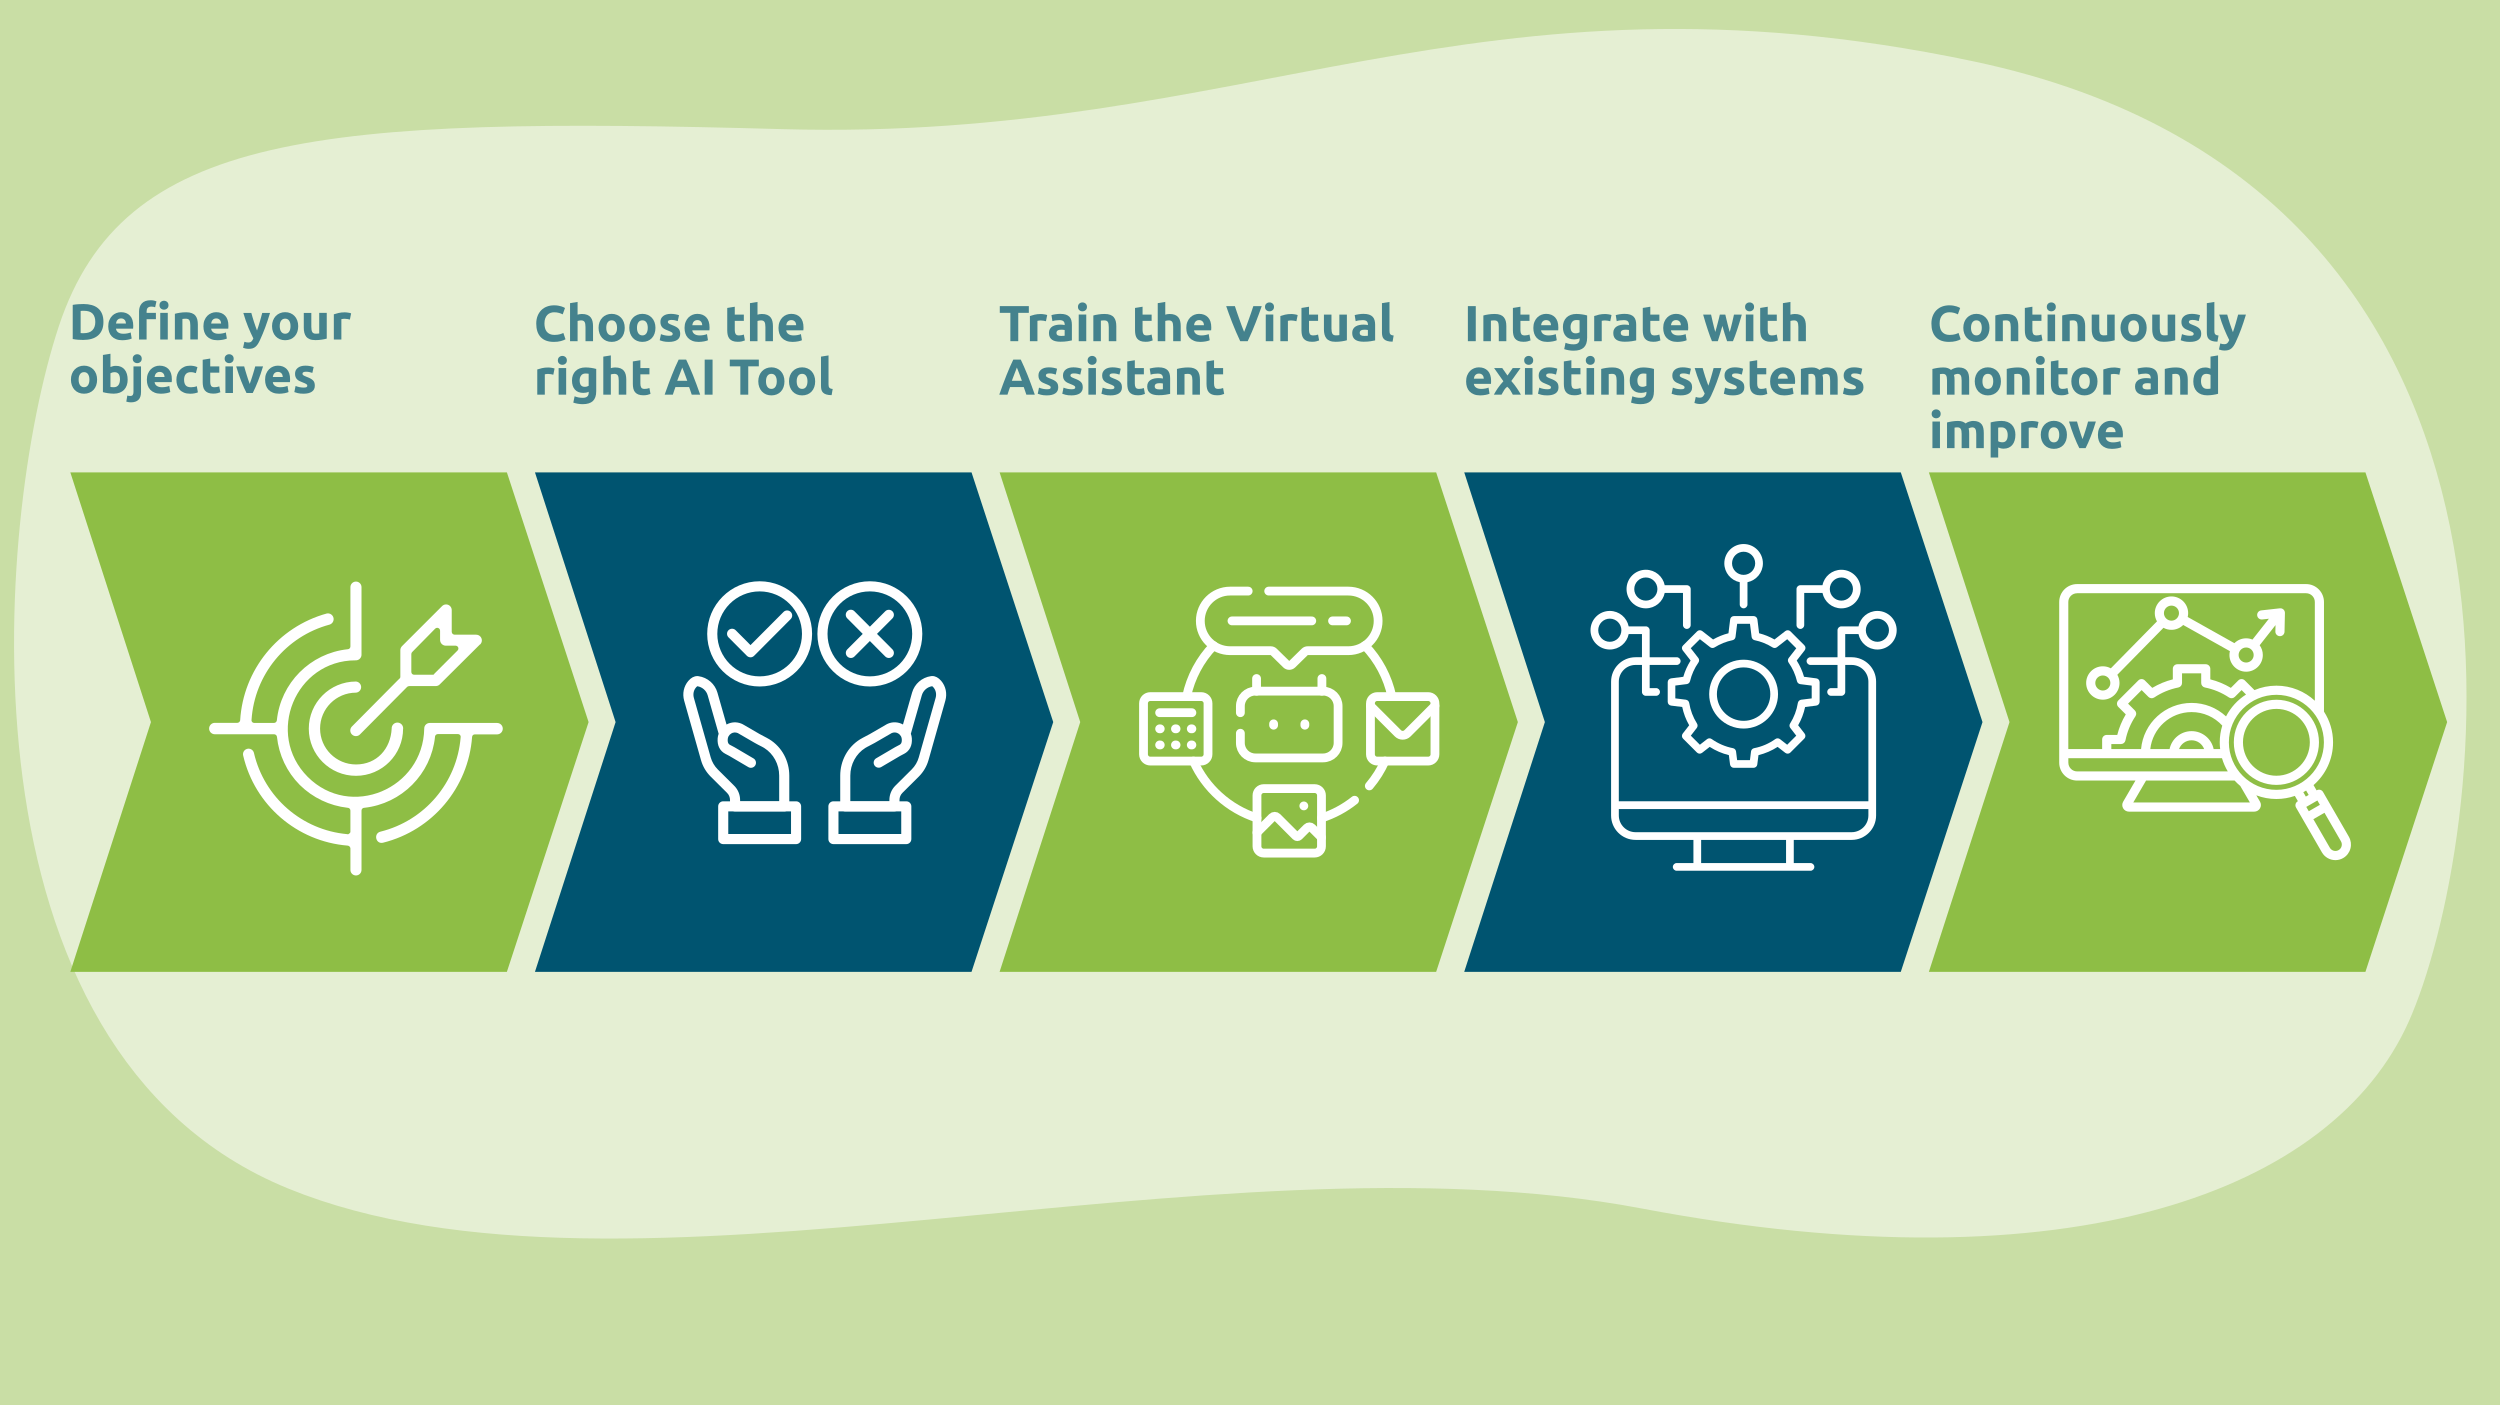 <?xml version="1.0" encoding="UTF-8"?><svg id="Ebene_2" xmlns="http://www.w3.org/2000/svg" width="1920" height="1079.23" viewBox="0 0 1920 1079.23"><defs><style>.cls-1{fill:none;stroke:#fff;stroke-linecap:round;stroke-linejoin:round;stroke-width:6.76px;}.cls-2,.cls-3{fill:#005470;}.cls-4{fill:#fff;}.cls-5{fill:#e5efd3;}.cls-6{fill:#8ebe45;}.cls-7{fill:#c9dea5;}.cls-3{opacity:.7;}</style></defs><g id="Ebene_1-2"><rect class="cls-7" width="1920" height="1079.23"/><path class="cls-5" d="m1515.19,47.02c-383.66-80.58-557.01,62.1-913.92,52.17-356.91-9.94-506.94,2.48-556.14,151.53C-4.07,399.76-38.27,806.72,221.2,912.73c259.47,106.01,707.68-47.52,1039.57,15.37,331.89,62.89,531.12-14.12,589.04-143.29,57.92-129.17,138.49-638.42-334.62-737.78Z"/><polygon class="cls-6" points="54.01 362.78 389.29 362.78 452.04 554.57 389.29 746.37 54.01 746.37 115.93 554.57 54.01 362.78"/><polygon class="cls-2" points="410.85 362.78 746.13 362.78 808.88 554.57 746.13 746.37 410.85 746.37 472.78 554.57 410.85 362.78"/><polygon class="cls-6" points="767.69 362.78 1102.97 362.78 1165.72 554.57 1102.97 746.37 767.69 746.37 829.62 554.57 767.69 362.78"/><polygon class="cls-2" points="1124.53 362.78 1459.81 362.78 1522.56 554.57 1459.81 746.37 1124.53 746.37 1186.46 554.57 1124.53 362.78"/><polygon class="cls-6" points="1481.38 362.78 1816.65 362.78 1879.4 554.57 1816.65 746.37 1481.38 746.37 1543.3 554.57 1481.38 362.78"/><path class="cls-3" d="m79.44,247.26c0,2.33-.36,4.37-1.09,6.1-.73,1.74-1.76,3.17-3.09,4.31-1.33,1.14-2.96,2-4.88,2.56-1.92.57-4.07.85-6.45.85-1.09,0-2.36-.05-3.81-.14-1.45-.09-2.88-.28-4.27-.56v-26.23c1.4-.26,2.86-.43,4.37-.52,1.52-.09,2.82-.14,3.91-.14,2.31,0,4.4.26,6.27.78,1.88.52,3.49,1.33,4.84,2.45,1.35,1.11,2.38,2.54,3.11,4.27.73,1.74,1.09,3.82,1.09,6.26Zm-17.52,8.55c.28.03.61.05.99.06.38.01.82.02,1.34.02,3.03,0,5.28-.76,6.74-2.29,1.46-1.53,2.2-3.64,2.2-6.33s-.7-4.96-2.1-6.41c-1.4-1.45-3.61-2.18-6.64-2.18-.41,0-.84,0-1.28.02-.44.01-.85.04-1.24.1v17.02Z"/><path class="cls-3" d="m83.13,250.68c0-1.81.28-3.4.84-4.76.56-1.36,1.29-2.49,2.2-3.4.91-.91,1.95-1.59,3.13-2.06,1.18-.47,2.39-.7,3.63-.7,2.9,0,5.19.89,6.88,2.66,1.68,1.77,2.53,4.38,2.53,7.83,0,.34-.01.71-.04,1.11-.03.4-.05.76-.08,1.07h-13.13c.13,1.19.69,2.14,1.67,2.84.98.7,2.31,1.05,3.96,1.05,1.06,0,2.1-.1,3.13-.29,1.02-.19,1.86-.43,2.51-.72l.78,4.7c-.31.16-.73.31-1.24.47-.52.16-1.09.29-1.73.41-.64.12-1.31.21-2.04.29-.73.08-1.45.12-2.18.12-1.84,0-3.44-.27-4.8-.82-1.36-.54-2.49-1.29-3.38-2.23s-1.55-2.07-1.98-3.36c-.43-1.29-.64-2.69-.64-4.2Zm13.6-2.21c-.03-.49-.11-.97-.25-1.44-.14-.47-.36-.88-.66-1.24-.3-.36-.67-.66-1.13-.89-.45-.23-1.02-.35-1.69-.35s-1.2.11-1.67.33-.85.51-1.17.87c-.31.36-.55.78-.72,1.26-.17.48-.29.97-.37,1.46h7.65Z"/><path class="cls-3" d="m115.65,230.59c1.09,0,1.99.09,2.7.27.71.18,1.31.38,1.81.58l-1.01,4.55c-.41-.18-.87-.31-1.38-.39-.5-.08-1.02-.12-1.53-.12-.7,0-1.29.1-1.77.29-.48.19-.85.46-1.13.8-.27.34-.47.74-.58,1.21-.12.47-.17.97-.17,1.51v1.01h7.15v4.82h-7.15v15.62h-5.79v-21.53c0-2.64.74-4.74,2.23-6.29,1.49-1.55,3.7-2.33,6.62-2.33Zm13.75,3.81c0,1.06-.34,1.9-1.03,2.51-.69.61-1.5.91-2.43.91s-1.74-.3-2.43-.91c-.69-.61-1.03-1.44-1.03-2.51s.34-1.9,1.03-2.51c.69-.61,1.5-.91,2.43-.91s1.74.3,2.43.91c.69.61,1.03,1.44,1.03,2.51Zm-.54,26.34h-5.79v-20.44h5.79v20.44Z"/><path class="cls-3" d="m134.3,241c.98-.29,2.25-.55,3.81-.8,1.55-.25,3.19-.37,4.9-.37s3.18.23,4.33.68c1.15.45,2.07,1.09,2.74,1.92.67.83,1.15,1.81,1.44,2.95.28,1.14.43,2.41.43,3.81v11.54h-5.79v-10.84c0-1.87-.25-3.19-.74-3.96-.49-.78-1.41-1.17-2.76-1.17-.41,0-.85.02-1.32.06s-.88.08-1.24.14v15.78h-5.79v-19.74Z"/><path class="cls-3" d="m156.22,250.68c0-1.81.28-3.4.84-4.76.56-1.36,1.29-2.49,2.2-3.4.91-.91,1.95-1.59,3.13-2.06,1.18-.47,2.39-.7,3.63-.7,2.9,0,5.19.89,6.88,2.66,1.68,1.77,2.53,4.38,2.53,7.83,0,.34-.01.71-.04,1.11-.03.4-.05.76-.08,1.07h-13.13c.13,1.19.69,2.14,1.67,2.84.98.7,2.31,1.05,3.96,1.05,1.06,0,2.1-.1,3.13-.29,1.02-.19,1.86-.43,2.51-.72l.78,4.7c-.31.16-.73.31-1.24.47-.52.16-1.09.29-1.73.41-.64.12-1.31.21-2.04.29-.73.08-1.45.12-2.18.12-1.84,0-3.44-.27-4.8-.82-1.36-.54-2.49-1.29-3.38-2.23s-1.55-2.07-1.98-3.36c-.43-1.29-.64-2.69-.64-4.2Zm13.6-2.21c-.03-.49-.11-.97-.25-1.44-.14-.47-.36-.88-.66-1.24-.3-.36-.67-.66-1.13-.89-.45-.23-1.02-.35-1.69-.35s-1.2.11-1.67.33-.85.51-1.17.87c-.31.36-.55.78-.72,1.26-.17.48-.29.97-.37,1.46h7.65Z"/><path class="cls-3" d="m207.39,240.3c-1.17,3.94-2.39,7.63-3.66,11.07-1.27,3.45-2.66,6.79-4.17,10.02-.55,1.17-1.09,2.16-1.63,2.97-.55.82-1.14,1.49-1.79,2.02-.65.53-1.38.92-2.2,1.17-.82.25-1.77.37-2.86.37-.91,0-1.75-.08-2.51-.25-.76-.17-1.39-.36-1.89-.56l1.01-4.62c.6.21,1.13.35,1.59.43.47.08.96.12,1.48.12,1.04,0,1.83-.28,2.39-.83.56-.56,1.03-1.33,1.42-2.31-1.32-2.59-2.64-5.5-3.97-8.72-1.32-3.22-2.57-6.84-3.73-10.86h6.14c.26,1.01.57,2.1.92,3.28.35,1.18.72,2.37,1.11,3.57.39,1.21.79,2.38,1.19,3.52.4,1.14.79,2.18,1.15,3.11.34-.93.69-1.97,1.05-3.11.36-1.14.72-2.31,1.07-3.52.35-1.2.69-2.4,1.01-3.57.32-1.18.62-2.27.88-3.28h5.99Z"/><path class="cls-3" d="m229.03,250.48c0,1.61-.23,3.08-.7,4.41s-1.14,2.47-2.02,3.42c-.88.95-1.94,1.68-3.17,2.2-1.23.52-2.61.78-4.14.78s-2.87-.26-4.1-.78c-1.23-.52-2.29-1.25-3.17-2.2-.88-.95-1.57-2.08-2.06-3.42-.49-1.33-.74-2.8-.74-4.41s.25-3.07.76-4.39c.5-1.32,1.2-2.45,2.1-3.38.89-.93,1.96-1.66,3.19-2.18,1.23-.52,2.57-.78,4.02-.78s2.83.26,4.06.78c1.23.52,2.29,1.24,3.17,2.18.88.93,1.57,2.06,2.06,3.38.49,1.32.74,2.79.74,4.39Zm-5.91,0c0-1.79-.36-3.19-1.07-4.22-.71-1.02-1.73-1.53-3.05-1.53s-2.34.51-3.07,1.53c-.73,1.02-1.09,2.43-1.09,4.22s.36,3.21,1.09,4.25,1.75,1.57,3.07,1.57,2.34-.52,3.05-1.57c.71-1.05,1.07-2.47,1.07-4.25Z"/><path class="cls-3" d="m250.95,260.04c-.98.29-2.25.55-3.81.8-1.55.25-3.19.37-4.9.37s-3.18-.23-4.33-.7c-1.15-.47-2.07-1.12-2.74-1.96-.67-.84-1.15-1.85-1.44-3.01-.29-1.17-.43-2.45-.43-3.85v-11.38h5.79v10.68c0,1.87.25,3.21.74,4.04.49.83,1.41,1.24,2.76,1.24.41,0,.85-.02,1.32-.06.47-.04.88-.08,1.24-.14v-15.77h5.79v19.74Z"/><path class="cls-3" d="m268.7,245.43c-.52-.13-1.13-.27-1.83-.41-.7-.14-1.45-.21-2.25-.21-.36,0-.8.03-1.3.1-.5.06-.89.14-1.15.21v15.62h-5.79v-19.35c1.04-.36,2.26-.71,3.67-1.03,1.41-.32,2.99-.49,4.72-.49.31,0,.69.02,1.13.06.44.04.88.09,1.32.16.44.06.88.14,1.32.23s.82.2,1.13.33l-.97,4.78Z"/><path class="cls-3" d="m74.58,291.56c0,1.61-.23,3.08-.7,4.41s-1.14,2.47-2.02,3.42c-.88.95-1.94,1.68-3.17,2.2-1.23.52-2.61.78-4.14.78s-2.87-.26-4.1-.78c-1.23-.52-2.29-1.25-3.17-2.2-.88-.95-1.57-2.08-2.06-3.42-.49-1.33-.74-2.8-.74-4.41s.25-3.07.76-4.39c.5-1.32,1.2-2.45,2.1-3.38.89-.93,1.96-1.66,3.19-2.18,1.23-.52,2.57-.78,4.02-.78s2.83.26,4.06.78c1.23.52,2.29,1.24,3.17,2.18.88.93,1.57,2.06,2.06,3.38.49,1.32.74,2.79.74,4.39Zm-5.91,0c0-1.79-.36-3.19-1.07-4.22-.71-1.02-1.73-1.53-3.05-1.53s-2.34.51-3.07,1.53c-.73,1.02-1.09,2.43-1.09,4.22s.36,3.21,1.09,4.25,1.75,1.57,3.07,1.57,2.34-.52,3.05-1.57c.71-1.05,1.07-2.47,1.07-4.25Z"/><path class="cls-3" d="m98.05,291.6c0,1.63-.24,3.11-.72,4.43-.48,1.32-1.17,2.45-2.08,3.38-.91.93-2.02,1.65-3.34,2.16-1.32.51-2.82.76-4.51.76-.7,0-1.43-.03-2.2-.1-.76-.07-1.52-.15-2.25-.25-.74-.1-1.44-.23-2.12-.37-.67-.14-1.27-.29-1.79-.45v-28.56l5.79-.93v10.18c.65-.28,1.32-.5,2.02-.66s1.45-.23,2.25-.23c1.45,0,2.73.25,3.85.76,1.11.5,2.05,1.22,2.8,2.16.75.93,1.32,2.05,1.71,3.36s.58,2.77.58,4.37Zm-5.91-.16c0-3.73-1.37-5.6-4.12-5.6-.6,0-1.19.08-1.77.23-.58.16-1.06.35-1.42.58v10.53c.28.05.65.1,1.09.14.44.04.92.06,1.44.06,1.58,0,2.77-.54,3.57-1.63.8-1.09,1.2-2.53,1.2-4.31Z"/><path class="cls-3" d="m100.61,309.01c-.36,0-.9-.04-1.61-.12-.71-.08-1.38-.22-2-.43l.78-4.7c.39.13.75.22,1.07.27.32.05.73.08,1.22.08.91,0,1.54-.27,1.9-.82.36-.54.54-1.33.54-2.37v-19.54h5.79v19.7c0,2.69-.66,4.69-1.98,5.98-1.32,1.29-3.23,1.94-5.71,1.94Zm8.24-33.53c0,1.06-.34,1.9-1.03,2.51-.69.61-1.5.91-2.43.91s-1.74-.3-2.43-.91c-.69-.61-1.03-1.44-1.03-2.51s.34-1.9,1.03-2.51c.69-.61,1.5-.91,2.43-.91s1.74.3,2.43.91c.69.61,1.03,1.44,1.03,2.51Z"/><path class="cls-3" d="m112.78,291.75c0-1.81.28-3.4.84-4.76.56-1.36,1.29-2.49,2.2-3.4.91-.91,1.95-1.59,3.13-2.06,1.18-.47,2.39-.7,3.63-.7,2.9,0,5.19.89,6.88,2.66,1.68,1.77,2.53,4.38,2.53,7.83,0,.34-.01.71-.04,1.11-.03.4-.05.76-.08,1.07h-13.13c.13,1.19.69,2.14,1.67,2.84.98.7,2.31,1.05,3.96,1.05,1.06,0,2.1-.1,3.13-.29,1.02-.19,1.86-.43,2.51-.72l.78,4.7c-.31.16-.73.31-1.24.47-.52.16-1.09.29-1.73.41-.64.12-1.31.21-2.04.29-.73.08-1.45.12-2.18.12-1.84,0-3.44-.27-4.8-.82-1.36-.54-2.49-1.29-3.38-2.23s-1.55-2.07-1.98-3.36c-.43-1.29-.64-2.69-.64-4.2Zm13.6-2.21c-.03-.49-.11-.97-.25-1.44-.14-.47-.36-.88-.66-1.24-.3-.36-.67-.66-1.13-.89-.45-.23-1.02-.35-1.69-.35s-1.2.11-1.67.33-.85.51-1.17.87c-.31.36-.55.78-.72,1.26-.17.48-.29.97-.37,1.46h7.65Z"/><path class="cls-3" d="m135.47,291.6c0-1.48.24-2.87.72-4.18.48-1.31,1.17-2.45,2.08-3.42.91-.97,2.01-1.74,3.3-2.31,1.29-.57,2.77-.85,4.43-.85,1.09,0,2.08.1,2.99.29.91.19,1.79.47,2.64.84l-1.2,4.62c-.54-.21-1.14-.39-1.79-.54-.65-.16-1.37-.23-2.18-.23-1.71,0-2.99.53-3.83,1.59s-1.26,2.46-1.26,4.2c0,1.84.39,3.26,1.19,4.27.79,1.01,2.17,1.52,4.14,1.52.7,0,1.45-.06,2.25-.19.8-.13,1.54-.34,2.21-.62l.82,4.74c-.67.29-1.52.53-2.53.74-1.01.21-2.12.31-3.34.31-1.86,0-3.47-.28-4.82-.83-1.35-.56-2.45-1.31-3.32-2.27-.87-.96-1.5-2.09-1.9-3.4-.4-1.31-.6-2.73-.6-4.25Z"/><path class="cls-3" d="m155.67,276.29l5.79-.93v6.02h6.96v4.82h-6.96v7.19c0,1.22.21,2.19.64,2.91.43.73,1.29,1.09,2.58,1.09.62,0,1.26-.06,1.92-.17.66-.12,1.26-.28,1.81-.49l.82,4.51c-.7.29-1.48.53-2.33.74-.85.21-1.9.31-3.15.31-1.58,0-2.89-.21-3.92-.64-1.04-.43-1.87-1.02-2.49-1.79s-1.06-1.69-1.3-2.78-.37-2.29-.37-3.61v-17.17Z"/><path class="cls-3" d="m179.45,275.47c0,1.06-.34,1.9-1.03,2.51-.69.61-1.5.91-2.43.91s-1.74-.3-2.43-.91c-.69-.61-1.03-1.44-1.03-2.51s.34-1.9,1.03-2.51c.69-.61,1.5-.91,2.43-.91s1.74.3,2.43.91c.69.61,1.03,1.44,1.03,2.51Zm-.54,26.34h-5.79v-20.44h5.79v20.44Z"/><path class="cls-3" d="m189.31,301.82c-1.33-2.59-2.67-5.62-4.04-9.09s-2.66-7.25-3.88-11.35h6.14c.26,1.01.57,2.1.92,3.28.35,1.18.72,2.37,1.09,3.57.38,1.21.75,2.38,1.13,3.52.38,1.14.75,2.18,1.11,3.11.34-.93.7-1.97,1.09-3.11.39-1.14.77-2.31,1.15-3.52.38-1.2.74-2.4,1.09-3.57.35-1.18.66-2.27.92-3.28h5.99c-1.22,4.09-2.51,7.88-3.88,11.35-1.36,3.47-2.71,6.5-4.03,9.09h-4.8Z"/><path class="cls-3" d="m203.58,291.75c0-1.81.28-3.4.84-4.76.56-1.36,1.29-2.49,2.2-3.4.91-.91,1.95-1.59,3.13-2.06,1.18-.47,2.39-.7,3.63-.7,2.9,0,5.19.89,6.88,2.66,1.68,1.77,2.53,4.38,2.53,7.83,0,.34-.01.71-.04,1.11-.03.4-.05.76-.08,1.07h-13.13c.13,1.19.69,2.14,1.67,2.84.98.7,2.31,1.05,3.96,1.05,1.06,0,2.1-.1,3.13-.29,1.02-.19,1.86-.43,2.51-.72l.78,4.7c-.31.16-.73.31-1.24.47-.52.16-1.09.29-1.73.41-.64.12-1.31.21-2.04.29-.73.08-1.45.12-2.18.12-1.84,0-3.44-.27-4.8-.82-1.36-.54-2.49-1.29-3.38-2.23s-1.55-2.07-1.98-3.36c-.43-1.29-.64-2.69-.64-4.2Zm13.6-2.21c-.03-.49-.11-.97-.25-1.44-.14-.47-.36-.88-.66-1.24-.3-.36-.67-.66-1.13-.89-.45-.23-1.02-.35-1.69-.35s-1.2.11-1.67.33-.85.51-1.17.87c-.31.36-.55.78-.72,1.26-.17.48-.29.97-.37,1.46h7.65Z"/><path class="cls-3" d="m233.11,297.66c1.06,0,1.81-.1,2.25-.31.44-.21.66-.61.66-1.2,0-.47-.29-.87-.85-1.22-.57-.35-1.44-.74-2.6-1.19-.91-.34-1.73-.69-2.47-1.05-.74-.36-1.37-.8-1.88-1.3-.52-.5-.92-1.11-1.2-1.81-.29-.7-.43-1.54-.43-2.53,0-1.92.71-3.43,2.14-4.55,1.42-1.11,3.38-1.67,5.87-1.67,1.24,0,2.43.11,3.57.33,1.14.22,2.05.46,2.72.72l-1.01,4.51c-.67-.23-1.41-.44-2.2-.62-.79-.18-1.68-.27-2.66-.27-1.81,0-2.72.5-2.72,1.52,0,.23.04.44.12.62.08.18.23.36.47.52.23.17.55.35.95.55.4.2.91.41,1.53.65,1.27.47,2.32.93,3.15,1.39.83.46,1.48.95,1.96,1.48.48.53.82,1.12,1.01,1.76.19.65.29,1.4.29,2.25,0,2.02-.76,3.54-2.27,4.58-1.52,1.03-3.66,1.55-6.43,1.55-1.81,0-3.32-.16-4.53-.47-1.2-.31-2.04-.57-2.51-.78l.97-4.7c.98.39,1.99.69,3.03.91,1.04.22,2.06.33,3.07.33Z"/><path class="cls-3" d="m425.29,262.57c-4.38,0-7.71-1.22-10.01-3.65-2.29-2.43-3.44-5.89-3.44-10.37,0-2.23.35-4.22,1.05-5.96.7-1.75,1.66-3.22,2.88-4.43,1.22-1.21,2.67-2.12,4.35-2.74,1.68-.62,3.51-.93,5.48-.93,1.14,0,2.18.08,3.11.25.93.17,1.75.36,2.45.58.7.22,1.28.45,1.75.68.47.23.8.42,1.01.54l-1.75,4.9c-.83-.44-1.79-.82-2.9-1.13-1.1-.31-2.35-.47-3.75-.47-.93,0-1.85.16-2.74.47-.89.31-1.68.81-2.37,1.5-.69.69-1.24,1.57-1.65,2.66-.41,1.09-.62,2.41-.62,3.96,0,1.24.14,2.4.41,3.48.27,1.08.71,2,1.32,2.78.61.78,1.4,1.39,2.39,1.85.98.45,2.18.68,3.57.68.88,0,1.67-.05,2.37-.16.7-.1,1.32-.23,1.87-.37.54-.14,1.02-.3,1.44-.49.41-.18.79-.35,1.13-.5l1.67,4.86c-.85.52-2.06.98-3.61,1.4s-3.35.62-5.4.62Z"/><path class="cls-3" d="m437.8,262.03v-29.22l5.79-.93v9.79c.39-.13.89-.25,1.5-.37.61-.12,1.2-.17,1.77-.17,1.66,0,3.04.23,4.14.68,1.1.45,1.98,1.09,2.64,1.92s1.13,1.81,1.4,2.95.41,2.41.41,3.81v11.54h-5.79v-10.84c0-1.87-.24-3.19-.72-3.96-.48-.78-1.37-1.17-2.66-1.17-.52,0-1,.05-1.46.14-.45.09-.86.19-1.22.29v15.54h-5.79Z"/><path class="cls-3" d="m479.8,251.77c0,1.61-.23,3.08-.7,4.41s-1.14,2.47-2.02,3.42c-.88.95-1.94,1.68-3.17,2.2-1.23.52-2.61.78-4.14.78s-2.87-.26-4.1-.78c-1.23-.52-2.29-1.25-3.17-2.2-.88-.95-1.57-2.08-2.06-3.42-.49-1.33-.74-2.8-.74-4.41s.25-3.07.76-4.39c.5-1.32,1.2-2.45,2.1-3.38.89-.93,1.96-1.66,3.19-2.18,1.23-.52,2.57-.78,4.02-.78s2.83.26,4.06.78c1.23.52,2.29,1.24,3.17,2.18.88.93,1.57,2.06,2.06,3.38.49,1.32.74,2.79.74,4.39Zm-5.91,0c0-1.79-.36-3.19-1.07-4.22-.71-1.02-1.73-1.53-3.05-1.53s-2.34.51-3.07,1.53c-.73,1.02-1.09,2.43-1.09,4.22s.36,3.21,1.09,4.25,1.75,1.57,3.07,1.57,2.34-.52,3.05-1.57c.71-1.05,1.07-2.47,1.07-4.25Z"/><path class="cls-3" d="m503.39,251.77c0,1.61-.23,3.08-.7,4.41s-1.14,2.47-2.02,3.42c-.88.95-1.94,1.68-3.17,2.2-1.23.52-2.61.78-4.14.78s-2.87-.26-4.1-.78c-1.23-.52-2.29-1.25-3.17-2.2-.88-.95-1.57-2.08-2.06-3.42-.49-1.33-.74-2.8-.74-4.41s.25-3.07.76-4.39c.5-1.32,1.2-2.45,2.1-3.38.89-.93,1.96-1.66,3.19-2.18,1.23-.52,2.57-.78,4.02-.78s2.83.26,4.06.78c1.23.52,2.29,1.24,3.17,2.18.88.93,1.57,2.06,2.06,3.38.49,1.32.74,2.79.74,4.39Zm-5.91,0c0-1.79-.36-3.19-1.07-4.22-.71-1.02-1.73-1.53-3.05-1.53s-2.34.51-3.07,1.53c-.73,1.02-1.09,2.43-1.09,4.22s.36,3.21,1.09,4.25,1.75,1.57,3.07,1.57,2.34-.52,3.05-1.57c.71-1.05,1.07-2.47,1.07-4.25Z"/><path class="cls-3" d="m513.72,257.87c1.06,0,1.81-.1,2.25-.31.44-.21.66-.61.66-1.2,0-.47-.29-.87-.85-1.22-.57-.35-1.44-.74-2.6-1.19-.91-.34-1.73-.69-2.47-1.05-.74-.36-1.37-.8-1.88-1.3-.52-.5-.92-1.11-1.2-1.81-.29-.7-.43-1.54-.43-2.53,0-1.92.71-3.43,2.14-4.55,1.42-1.11,3.38-1.67,5.87-1.67,1.24,0,2.43.11,3.57.33,1.14.22,2.05.46,2.72.72l-1.01,4.51c-.67-.23-1.41-.44-2.2-.62-.79-.18-1.68-.27-2.66-.27-1.81,0-2.72.5-2.72,1.52,0,.23.04.44.12.62.08.18.23.36.47.52.23.17.55.35.95.55.4.2.91.41,1.53.65,1.27.47,2.32.93,3.15,1.39.83.46,1.48.95,1.96,1.48.48.53.82,1.12,1.01,1.76.19.65.29,1.4.29,2.25,0,2.02-.76,3.54-2.27,4.58-1.52,1.03-3.66,1.55-6.43,1.55-1.81,0-3.32-.16-4.53-.47-1.2-.31-2.04-.57-2.51-.78l.97-4.7c.98.39,1.99.69,3.03.91,1.04.22,2.06.33,3.07.33Z"/><path class="cls-3" d="m525.73,251.96c0-1.81.28-3.4.84-4.76.56-1.36,1.29-2.49,2.2-3.4.91-.91,1.95-1.59,3.13-2.06,1.18-.47,2.39-.7,3.63-.7,2.9,0,5.19.89,6.88,2.66,1.68,1.77,2.53,4.38,2.53,7.83,0,.34-.01.71-.04,1.11-.03.4-.05.76-.08,1.07h-13.13c.13,1.19.69,2.14,1.67,2.84.98.7,2.31,1.05,3.96,1.05,1.06,0,2.1-.1,3.13-.29,1.02-.19,1.86-.43,2.51-.72l.78,4.7c-.31.16-.73.31-1.24.47-.52.16-1.09.29-1.73.41-.64.12-1.31.21-2.04.29-.73.08-1.45.12-2.18.12-1.84,0-3.44-.27-4.8-.82-1.36-.54-2.49-1.29-3.38-2.23s-1.55-2.07-1.98-3.36c-.43-1.29-.64-2.69-.64-4.2Zm13.6-2.21c-.03-.49-.11-.97-.25-1.44-.14-.47-.36-.88-.66-1.24-.3-.36-.67-.66-1.13-.89-.45-.23-1.02-.35-1.69-.35s-1.2.11-1.67.33-.85.51-1.17.87c-.31.36-.55.78-.72,1.26-.17.48-.29.97-.37,1.46h7.65Z"/><path class="cls-3" d="m558.52,236.5l5.79-.93v6.02h6.96v4.82h-6.96v7.19c0,1.22.21,2.19.64,2.91.43.73,1.29,1.09,2.58,1.09.62,0,1.26-.06,1.92-.17.66-.12,1.26-.28,1.81-.49l.82,4.51c-.7.29-1.48.53-2.33.74-.85.21-1.9.31-3.15.31-1.58,0-2.89-.21-3.92-.64-1.04-.43-1.87-1.02-2.49-1.79s-1.06-1.69-1.3-2.78-.37-2.29-.37-3.61v-17.17Z"/><path class="cls-3" d="m575.97,262.03v-29.22l5.79-.93v9.79c.39-.13.89-.25,1.5-.37.61-.12,1.2-.17,1.77-.17,1.66,0,3.04.23,4.14.68,1.1.45,1.98,1.09,2.64,1.92s1.13,1.81,1.4,2.95.41,2.41.41,3.81v11.54h-5.79v-10.84c0-1.87-.24-3.19-.72-3.96-.48-.78-1.37-1.17-2.66-1.17-.52,0-1,.05-1.46.14-.45.09-.86.19-1.22.29v15.54h-5.79Z"/><path class="cls-3" d="m597.88,251.96c0-1.81.28-3.4.84-4.76.56-1.36,1.29-2.49,2.2-3.4.91-.91,1.95-1.59,3.13-2.06,1.18-.47,2.39-.7,3.63-.7,2.9,0,5.19.89,6.88,2.66,1.68,1.77,2.53,4.38,2.53,7.83,0,.34-.01.71-.04,1.11-.03.4-.05.76-.08,1.07h-13.13c.13,1.19.69,2.14,1.67,2.84.98.7,2.31,1.05,3.96,1.05,1.06,0,2.1-.1,3.13-.29,1.02-.19,1.86-.43,2.51-.72l.78,4.7c-.31.16-.73.31-1.24.47-.52.16-1.09.29-1.73.41-.64.12-1.31.21-2.04.29-.73.08-1.45.12-2.18.12-1.84,0-3.44-.27-4.8-.82-1.36-.54-2.49-1.29-3.38-2.23s-1.55-2.07-1.98-3.36c-.43-1.29-.64-2.69-.64-4.2Zm13.6-2.21c-.03-.49-.11-.97-.25-1.44-.14-.47-.36-.88-.66-1.24-.3-.36-.67-.66-1.13-.89-.45-.23-1.02-.35-1.69-.35s-1.2.11-1.67.33-.85.51-1.17.87c-.31.36-.55.78-.72,1.26-.17.48-.29.97-.37,1.46h7.65Z"/><path class="cls-3" d="m424.94,287.79c-.52-.13-1.13-.27-1.83-.41-.7-.14-1.45-.21-2.25-.21-.36,0-.8.03-1.3.1-.5.06-.89.14-1.15.21v15.62h-5.79v-19.35c1.04-.36,2.26-.71,3.67-1.03,1.41-.32,2.99-.49,4.72-.49.31,0,.69.02,1.13.06.44.04.88.09,1.32.16.44.06.88.14,1.32.23s.82.2,1.13.33l-.97,4.78Z"/><path class="cls-3" d="m435.35,276.76c0,1.06-.34,1.9-1.03,2.51-.69.61-1.5.91-2.43.91s-1.74-.3-2.43-.91c-.69-.61-1.03-1.44-1.03-2.51s.34-1.9,1.03-2.51c.69-.61,1.5-.91,2.43-.91s1.74.3,2.43.91c.69.61,1.03,1.44,1.03,2.51Zm-.54,26.34h-5.79v-20.44h5.79v20.44Z"/><path class="cls-3" d="m457.89,300.54c0,3.34-.85,5.82-2.54,7.44-1.7,1.62-4.32,2.43-7.87,2.43-1.24,0-2.49-.11-3.73-.33-1.24-.22-2.4-.51-3.46-.87l1.01-4.86c.91.36,1.86.65,2.86.86,1,.21,2.13.31,3.4.31,1.66,0,2.83-.36,3.52-1.09.69-.73,1.03-1.66,1.03-2.8v-.74c-.62.29-1.26.5-1.92.64-.66.14-1.38.21-2.16.21-2.82,0-4.99-.83-6.49-2.51-1.5-1.67-2.25-4.01-2.25-7.01,0-1.5.23-2.87.7-4.1s1.15-2.29,2.04-3.17c.89-.88,1.99-1.56,3.28-2.04,1.29-.48,2.76-.72,4.39-.72.7,0,1.42.03,2.16.1.74.06,1.47.15,2.2.25.73.1,1.42.23,2.08.37.66.14,1.25.29,1.77.45v17.17Zm-12.71-8.32c0,3.24,1.31,4.86,3.92,4.86.6,0,1.15-.08,1.67-.23.52-.16.96-.34,1.32-.54v-9.25c-.29-.05-.62-.1-1.01-.14-.39-.04-.84-.06-1.36-.06-1.53,0-2.67.5-3.42,1.52-.75,1.01-1.13,2.29-1.13,3.85Z"/><path class="cls-3" d="m463.33,303.1v-29.22l5.79-.93v9.79c.39-.13.89-.25,1.5-.37.61-.12,1.2-.17,1.77-.17,1.66,0,3.04.23,4.14.68,1.1.45,1.98,1.09,2.64,1.92s1.13,1.81,1.4,2.95.41,2.41.41,3.81v11.54h-5.79v-10.84c0-1.87-.24-3.19-.72-3.96-.48-.78-1.37-1.17-2.66-1.17-.52,0-1,.05-1.46.14-.45.09-.86.19-1.22.29v15.54h-5.79Z"/><path class="cls-3" d="m486.02,277.58l5.79-.93v6.02h6.96v4.82h-6.96v7.19c0,1.22.21,2.19.64,2.91.43.73,1.29,1.09,2.58,1.09.62,0,1.26-.06,1.92-.17.66-.12,1.26-.28,1.81-.49l.82,4.51c-.7.29-1.48.53-2.33.74-.85.21-1.9.31-3.15.31-1.58,0-2.89-.21-3.92-.64-1.04-.43-1.87-1.02-2.49-1.79s-1.06-1.69-1.3-2.78-.37-2.29-.37-3.61v-17.17Z"/><path class="cls-3" d="m531.24,303.1c-.3-.94-.62-1.9-.97-2.88-.34-.99-.69-1.97-1.03-2.95h-10.52c-.34.98-.68,1.97-1.02,2.95-.34.99-.66,1.95-.95,2.88h-6.29c1.01-2.9,1.97-5.58,2.88-8.04.91-2.46,1.8-4.78,2.67-6.96s1.73-4.24,2.57-6.2c.84-1.96,1.72-3.87,2.63-5.73h5.75c.88,1.87,1.76,3.78,2.62,5.73.86,1.96,1.72,4.02,2.6,6.2.87,2.18,1.76,4.49,2.67,6.96s1.87,5.14,2.89,8.04h-6.49Zm-7.28-20.83c-.14.39-.33.92-.59,1.6-.26.67-.56,1.45-.89,2.33-.33.88-.71,1.85-1.12,2.91-.41,1.06-.83,2.17-1.25,3.34h7.7c-.41-1.17-.81-2.28-1.2-3.35-.39-1.06-.75-2.04-1.1-2.92-.35-.88-.65-1.66-.91-2.33-.26-.67-.47-1.2-.64-1.58Z"/><path class="cls-3" d="m541.19,276.18h6.06v26.93h-6.06v-26.93Z"/><path class="cls-3" d="m582.77,276.18v5.17h-8.12v21.76h-6.06v-21.76h-8.12v-5.17h22.3Z"/><path class="cls-3" d="m602.47,292.85c0,1.61-.23,3.08-.7,4.41s-1.14,2.47-2.02,3.42c-.88.95-1.94,1.68-3.17,2.2-1.23.52-2.61.78-4.14.78s-2.87-.26-4.1-.78c-1.23-.52-2.29-1.25-3.17-2.2-.88-.95-1.57-2.08-2.06-3.42-.49-1.33-.74-2.8-.74-4.41s.25-3.07.76-4.39c.5-1.32,1.2-2.45,2.1-3.38.89-.93,1.96-1.66,3.19-2.18,1.23-.52,2.57-.78,4.02-.78s2.83.26,4.06.78c1.23.52,2.29,1.24,3.17,2.18.88.93,1.57,2.06,2.06,3.38.49,1.32.74,2.79.74,4.39Zm-5.91,0c0-1.79-.36-3.19-1.07-4.22-.71-1.02-1.73-1.53-3.05-1.53s-2.34.51-3.07,1.53c-.73,1.02-1.09,2.43-1.09,4.22s.36,3.21,1.09,4.25,1.75,1.57,3.07,1.57,2.34-.52,3.05-1.57c.71-1.05,1.07-2.47,1.07-4.25Z"/><path class="cls-3" d="m626.05,292.85c0,1.61-.23,3.08-.7,4.41s-1.14,2.47-2.02,3.42c-.88.95-1.94,1.68-3.17,2.2-1.23.52-2.61.78-4.14.78s-2.87-.26-4.1-.78c-1.23-.52-2.29-1.25-3.17-2.2-.88-.95-1.57-2.08-2.06-3.42-.49-1.33-.74-2.8-.74-4.41s.25-3.07.76-4.39c.5-1.32,1.2-2.45,2.1-3.38.89-.93,1.96-1.66,3.19-2.18,1.23-.52,2.57-.78,4.02-.78s2.83.26,4.06.78c1.23.52,2.29,1.24,3.17,2.18.88.93,1.57,2.06,2.06,3.38.49,1.32.74,2.79.74,4.39Zm-5.91,0c0-1.79-.36-3.19-1.07-4.22-.71-1.02-1.73-1.53-3.05-1.53s-2.34.51-3.07,1.53c-.73,1.02-1.09,2.43-1.09,4.22s.36,3.21,1.09,4.25,1.75,1.57,3.07,1.57,2.34-.52,3.05-1.57c.71-1.05,1.07-2.47,1.07-4.25Z"/><path class="cls-3" d="m638.68,303.49c-1.68-.03-3.05-.21-4.1-.54-1.05-.34-1.88-.81-2.49-1.42-.61-.61-1.02-1.35-1.24-2.21-.22-.87-.33-1.85-.33-2.93v-22.5l5.79-.93v22.26c0,.52.04.98.12,1.4.08.42.23.76.45,1.05.22.29.54.52.95.7.41.18.97.3,1.67.35l-.82,4.78Z"/><path class="cls-3" d="m790.14,235.1v5.17h-8.12v21.76h-6.06v-21.76h-8.12v-5.17h22.3Z"/><path class="cls-3" d="m803.28,246.72c-.52-.13-1.13-.27-1.83-.41-.7-.14-1.45-.21-2.25-.21-.36,0-.8.03-1.3.1-.5.06-.89.14-1.15.21v15.62h-5.79v-19.35c1.04-.36,2.26-.71,3.67-1.03,1.41-.32,2.99-.49,4.72-.49.31,0,.69.02,1.13.06.44.04.88.09,1.32.16.44.06.88.14,1.32.23s.82.2,1.13.33l-.97,4.78Z"/><path class="cls-3" d="m814.31,241.05c1.71,0,3.13.19,4.27.58,1.14.39,2.05.95,2.74,1.67.69.73,1.17,1.61,1.46,2.64.28,1.04.43,2.19.43,3.46v12.04c-.83.18-1.98.4-3.46.64-1.48.25-3.26.37-5.36.37-1.32,0-2.52-.12-3.59-.35-1.08-.23-2-.62-2.78-1.15-.78-.53-1.37-1.22-1.79-2.08-.41-.85-.62-1.9-.62-3.15s.24-2.2.72-3.03c.48-.83,1.12-1.49,1.92-1.98.8-.49,1.72-.85,2.76-1.07,1.04-.22,2.11-.33,3.23-.33.75,0,1.42.03,2,.1s1.06.15,1.42.25v-.54c0-.98-.3-1.77-.89-2.37-.6-.59-1.63-.89-3.11-.89-.98,0-1.96.07-2.91.21-.96.14-1.79.34-2.49.6l-.74-4.66c.34-.1.76-.21,1.26-.33.5-.12,1.05-.22,1.65-.31.6-.09,1.22-.17,1.88-.23.66-.06,1.33-.1,2-.1Zm.47,16.94c.57,0,1.11-.01,1.63-.04.52-.03.93-.06,1.24-.12v-4.39c-.23-.05-.58-.1-1.05-.16s-.89-.08-1.28-.08c-.54,0-1.06.03-1.53.1-.48.06-.9.19-1.26.37-.36.18-.65.43-.85.74-.21.31-.31.7-.31,1.17,0,.91.3,1.54.91,1.88.61.35,1.44.52,2.51.52Z"/><path class="cls-3" d="m834.79,235.68c0,1.06-.34,1.9-1.03,2.51-.69.61-1.5.91-2.43.91s-1.74-.3-2.43-.91c-.69-.61-1.03-1.44-1.03-2.51s.34-1.9,1.03-2.51c.69-.61,1.5-.91,2.43-.91s1.74.3,2.43.91c.69.61,1.03,1.44,1.03,2.51Zm-.54,26.34h-5.79v-20.44h5.79v20.44Z"/><path class="cls-3" d="m839.68,242.29c.98-.29,2.25-.55,3.81-.8,1.55-.25,3.19-.37,4.9-.37s3.18.23,4.33.68c1.15.45,2.07,1.09,2.74,1.92.67.83,1.15,1.81,1.44,2.95.28,1.14.43,2.41.43,3.81v11.54h-5.79v-10.84c0-1.87-.25-3.19-.74-3.96-.49-.78-1.41-1.17-2.76-1.17-.41,0-.85.02-1.32.06s-.88.08-1.24.14v15.78h-5.79v-19.74Z"/><path class="cls-3" d="m871.7,236.5l5.79-.93v6.02h6.96v4.82h-6.96v7.19c0,1.22.21,2.19.64,2.91.43.73,1.29,1.09,2.58,1.09.62,0,1.26-.06,1.92-.17.66-.12,1.26-.28,1.81-.49l.82,4.51c-.7.29-1.48.53-2.33.74-.85.21-1.9.31-3.15.31-1.58,0-2.89-.21-3.92-.64-1.04-.43-1.87-1.02-2.49-1.79s-1.06-1.69-1.3-2.78-.37-2.29-.37-3.61v-17.17Z"/><path class="cls-3" d="m889.14,262.03v-29.22l5.79-.93v9.79c.39-.13.89-.25,1.5-.37.61-.12,1.2-.17,1.77-.17,1.66,0,3.04.23,4.14.68,1.1.45,1.98,1.09,2.64,1.92s1.13,1.81,1.4,2.95.41,2.41.41,3.81v11.54h-5.79v-10.84c0-1.87-.24-3.19-.72-3.96-.48-.78-1.37-1.17-2.66-1.17-.52,0-1,.05-1.46.14-.45.09-.86.19-1.22.29v15.54h-5.79Z"/><path class="cls-3" d="m911.06,251.96c0-1.81.28-3.4.84-4.76.56-1.36,1.29-2.49,2.2-3.4.91-.91,1.95-1.59,3.13-2.06,1.18-.47,2.39-.7,3.63-.7,2.9,0,5.19.89,6.88,2.66,1.68,1.77,2.53,4.38,2.53,7.83,0,.34-.01.71-.04,1.11-.03.4-.05.76-.08,1.07h-13.13c.13,1.19.69,2.14,1.67,2.84.98.7,2.31,1.05,3.96,1.05,1.06,0,2.1-.1,3.13-.29,1.02-.19,1.86-.43,2.51-.72l.78,4.7c-.31.16-.73.31-1.24.47-.52.16-1.09.29-1.73.41-.64.12-1.31.21-2.04.29-.73.08-1.45.12-2.18.12-1.84,0-3.44-.27-4.8-.82-1.36-.54-2.49-1.29-3.38-2.23s-1.55-2.07-1.98-3.36c-.43-1.29-.64-2.69-.64-4.2Zm13.6-2.21c-.03-.49-.11-.97-.25-1.44-.14-.47-.36-.88-.66-1.24-.3-.36-.67-.66-1.13-.89-.45-.23-1.02-.35-1.69-.35s-1.2.11-1.67.33-.85.51-1.17.87c-.31.36-.55.78-.72,1.26-.17.48-.29.97-.37,1.46h7.65Z"/><path class="cls-3" d="m952.48,262.03c-1.07-2.26-2.13-4.61-3.17-7.04-1.04-2.43-2.03-4.84-2.97-7.22-.94-2.38-1.8-4.66-2.59-6.84s-1.47-4.12-2.04-5.83h6.68c.5,1.56,1.06,3.24,1.68,5.04.62,1.8,1.25,3.59,1.89,5.37.64,1.79,1.25,3.5,1.84,5.13.59,1.64,1.15,3.05,1.68,4.24.51-1.18,1.06-2.59,1.66-4.23.6-1.63,1.22-3.34,1.86-5.13.64-1.78,1.27-3.58,1.88-5.37.62-1.8,1.18-3.48,1.68-5.05h6.45c-.6,1.72-1.3,3.66-2.08,5.83-.78,2.17-1.64,4.45-2.58,6.83-.93,2.38-1.92,4.79-2.95,7.23-1.04,2.43-2.09,4.78-3.16,7.03h-5.78Z"/><path class="cls-3" d="m978.43,235.68c0,1.06-.34,1.9-1.03,2.51-.69.61-1.5.91-2.43.91s-1.74-.3-2.43-.91c-.69-.61-1.03-1.44-1.03-2.51s.34-1.9,1.03-2.51c.69-.61,1.5-.91,2.43-.91s1.74.3,2.43.91c.69.61,1.03,1.44,1.03,2.51Zm-.54,26.34h-5.79v-20.44h5.79v20.44Z"/><path class="cls-3" d="m995.64,246.72c-.52-.13-1.13-.27-1.83-.41-.7-.14-1.45-.21-2.25-.21-.36,0-.8.03-1.3.1-.5.06-.89.14-1.15.21v15.62h-5.79v-19.35c1.04-.36,2.26-.71,3.67-1.03,1.41-.32,2.99-.49,4.72-.49.31,0,.69.02,1.13.06.44.04.88.09,1.32.16.44.06.88.14,1.32.23s.82.2,1.13.33l-.97,4.78Z"/><path class="cls-3" d="m999.53,236.5l5.79-.93v6.02h6.96v4.82h-6.96v7.19c0,1.22.21,2.19.64,2.91.43.73,1.29,1.09,2.58,1.09.62,0,1.26-.06,1.92-.17.66-.12,1.26-.28,1.81-.49l.82,4.51c-.7.29-1.48.53-2.33.74-.85.21-1.9.31-3.15.31-1.58,0-2.89-.21-3.92-.64-1.04-.43-1.87-1.02-2.49-1.79s-1.06-1.69-1.3-2.78-.37-2.29-.37-3.61v-17.17Z"/><path class="cls-3" d="m1034.42,261.33c-.98.29-2.25.55-3.81.8-1.55.25-3.19.37-4.9.37s-3.18-.23-4.33-.7c-1.15-.47-2.07-1.12-2.74-1.96-.67-.84-1.15-1.85-1.44-3.01-.29-1.17-.43-2.45-.43-3.85v-11.38h5.79v10.68c0,1.87.25,3.21.74,4.04.49.83,1.41,1.24,2.76,1.24.41,0,.85-.02,1.32-.06.47-.04.88-.08,1.24-.14v-15.77h5.79v19.74Z"/><path class="cls-3" d="m1047.2,241.05c1.71,0,3.13.19,4.27.58,1.14.39,2.05.95,2.74,1.67.69.73,1.17,1.61,1.46,2.64.28,1.04.43,2.19.43,3.46v12.04c-.83.18-1.98.4-3.46.64-1.48.25-3.26.37-5.36.37-1.32,0-2.52-.12-3.59-.35-1.08-.23-2-.62-2.78-1.15-.78-.53-1.37-1.22-1.79-2.08-.41-.85-.62-1.9-.62-3.15s.24-2.2.72-3.03c.48-.83,1.12-1.49,1.92-1.98.8-.49,1.72-.85,2.76-1.07,1.04-.22,2.11-.33,3.23-.33.75,0,1.42.03,2,.1s1.06.15,1.42.25v-.54c0-.98-.3-1.77-.89-2.37-.6-.59-1.63-.89-3.11-.89-.98,0-1.96.07-2.91.21-.96.14-1.79.34-2.49.6l-.74-4.66c.34-.1.76-.21,1.26-.33.5-.12,1.05-.22,1.65-.31.6-.09,1.22-.17,1.88-.23.66-.06,1.33-.1,2-.1Zm.47,16.94c.57,0,1.11-.01,1.63-.04.52-.03.93-.06,1.24-.12v-4.39c-.23-.05-.58-.1-1.05-.16s-.89-.08-1.28-.08c-.54,0-1.06.03-1.53.1-.48.06-.9.19-1.26.37-.36.18-.65.43-.85.74-.21.31-.31.7-.31,1.17,0,.91.3,1.54.91,1.88.61.35,1.44.52,2.51.52Z"/><path class="cls-3" d="m1069.5,262.42c-1.68-.03-3.05-.21-4.1-.54-1.05-.34-1.88-.81-2.49-1.42-.61-.61-1.02-1.35-1.24-2.21-.22-.87-.33-1.85-.33-2.93v-22.5l5.79-.93v22.26c0,.52.04.98.12,1.4.08.42.23.76.45,1.05.22.29.54.52.95.7.41.18.97.3,1.67.35l-.82,4.78Z"/><path class="cls-3" d="m788.23,303.1c-.3-.94-.62-1.9-.97-2.88-.34-.99-.69-1.97-1.03-2.95h-10.52c-.34.98-.68,1.97-1.02,2.95-.34.99-.66,1.95-.95,2.88h-6.29c1.01-2.9,1.97-5.58,2.88-8.04.91-2.46,1.8-4.78,2.67-6.96s1.73-4.24,2.57-6.2c.84-1.96,1.72-3.87,2.63-5.73h5.75c.88,1.87,1.76,3.78,2.62,5.73.86,1.96,1.72,4.02,2.6,6.2.87,2.18,1.76,4.49,2.67,6.96s1.87,5.14,2.89,8.04h-6.49Zm-7.28-20.83c-.14.39-.33.92-.59,1.6-.26.67-.56,1.45-.89,2.33-.33.88-.71,1.85-1.12,2.91-.41,1.06-.83,2.17-1.25,3.34h7.7c-.41-1.17-.81-2.28-1.2-3.35-.39-1.06-.75-2.04-1.1-2.92-.35-.88-.65-1.66-.91-2.33-.26-.67-.47-1.2-.64-1.58Z"/><path class="cls-3" d="m804.05,298.95c1.06,0,1.81-.1,2.25-.31.44-.21.66-.61.66-1.2,0-.47-.29-.87-.85-1.22-.57-.35-1.44-.74-2.6-1.19-.91-.34-1.73-.69-2.47-1.05-.74-.36-1.37-.8-1.88-1.3-.52-.5-.92-1.11-1.2-1.81-.29-.7-.43-1.54-.43-2.53,0-1.92.71-3.43,2.14-4.55,1.42-1.11,3.38-1.67,5.87-1.67,1.24,0,2.43.11,3.57.33,1.14.22,2.05.46,2.72.72l-1.01,4.51c-.67-.23-1.41-.44-2.2-.62-.79-.18-1.68-.27-2.66-.27-1.81,0-2.72.5-2.72,1.52,0,.23.04.44.12.62.08.18.23.36.47.52.23.17.55.35.95.55.4.2.91.41,1.53.65,1.27.47,2.32.93,3.15,1.39.83.46,1.48.95,1.96,1.48.48.53.82,1.12,1.01,1.76.19.65.29,1.4.29,2.25,0,2.02-.76,3.54-2.27,4.58-1.52,1.03-3.66,1.55-6.43,1.55-1.81,0-3.32-.16-4.53-.47-1.2-.31-2.04-.57-2.51-.78l.97-4.7c.98.39,1.99.69,3.03.91,1.04.22,2.06.33,3.07.33Z"/><path class="cls-3" d="m822.89,298.95c1.06,0,1.81-.1,2.25-.31.44-.21.66-.61.66-1.2,0-.47-.29-.87-.85-1.22-.57-.35-1.44-.74-2.6-1.19-.91-.34-1.73-.69-2.47-1.05-.74-.36-1.37-.8-1.88-1.3-.52-.5-.92-1.11-1.2-1.81-.29-.7-.43-1.54-.43-2.53,0-1.92.71-3.43,2.14-4.55,1.42-1.11,3.38-1.67,5.87-1.67,1.24,0,2.43.11,3.57.33,1.14.22,2.05.46,2.72.72l-1.01,4.51c-.67-.23-1.41-.44-2.2-.62-.79-.18-1.68-.27-2.66-.27-1.81,0-2.72.5-2.72,1.52,0,.23.04.44.12.62.08.18.23.36.47.52.23.17.55.35.95.55.4.2.91.41,1.53.65,1.27.47,2.32.93,3.15,1.39.83.46,1.48.95,1.96,1.48.48.53.82,1.12,1.01,1.76.19.65.29,1.4.29,2.25,0,2.02-.76,3.54-2.27,4.58-1.52,1.03-3.66,1.55-6.43,1.55-1.81,0-3.32-.16-4.53-.47-1.2-.31-2.04-.57-2.51-.78l.97-4.7c.98.39,1.99.69,3.03.91,1.04.22,2.06.33,3.07.33Z"/><path class="cls-3" d="m842.21,276.76c0,1.06-.34,1.9-1.03,2.51-.69.61-1.5.91-2.43.91s-1.74-.3-2.43-.91c-.69-.61-1.03-1.44-1.03-2.51s.34-1.9,1.03-2.51c.69-.61,1.5-.91,2.43-.91s1.74.3,2.43.91c.69.61,1.03,1.44,1.03,2.51Zm-.54,26.34h-5.79v-20.44h5.79v20.44Z"/><path class="cls-3" d="m852.97,298.95c1.06,0,1.81-.1,2.25-.31.44-.21.66-.61.66-1.2,0-.47-.29-.87-.85-1.22-.57-.35-1.44-.74-2.6-1.19-.91-.34-1.73-.69-2.47-1.05-.74-.36-1.37-.8-1.88-1.3-.52-.5-.92-1.11-1.2-1.81-.29-.7-.43-1.54-.43-2.53,0-1.92.71-3.43,2.14-4.55,1.42-1.11,3.38-1.67,5.87-1.67,1.24,0,2.43.11,3.57.33,1.14.22,2.05.46,2.72.72l-1.01,4.51c-.67-.23-1.41-.44-2.2-.62-.79-.18-1.68-.27-2.66-.27-1.81,0-2.72.5-2.72,1.52,0,.23.04.44.12.62.08.18.23.36.47.52.23.17.55.35.95.55.4.2.91.41,1.53.65,1.27.47,2.32.93,3.15,1.39.83.46,1.48.95,1.96,1.48.48.53.82,1.12,1.01,1.76.19.65.29,1.4.29,2.25,0,2.02-.76,3.54-2.27,4.58-1.52,1.03-3.66,1.55-6.43,1.55-1.81,0-3.32-.16-4.53-.47-1.2-.31-2.04-.57-2.51-.78l.97-4.7c.98.39,1.99.69,3.03.91,1.04.22,2.06.33,3.07.33Z"/><path class="cls-3" d="m865.75,277.58l5.79-.93v6.02h6.96v4.82h-6.96v7.19c0,1.22.21,2.19.64,2.91.43.73,1.29,1.09,2.58,1.09.62,0,1.26-.06,1.92-.17.66-.12,1.26-.28,1.81-.49l.82,4.51c-.7.29-1.48.53-2.33.74-.85.21-1.9.31-3.15.31-1.58,0-2.89-.21-3.92-.64-1.04-.43-1.87-1.02-2.49-1.79s-1.06-1.69-1.3-2.78-.37-2.29-.37-3.61v-17.17Z"/><path class="cls-3" d="m889.76,282.12c1.71,0,3.13.19,4.27.58,1.14.39,2.05.95,2.74,1.67.69.73,1.17,1.61,1.46,2.64.28,1.04.43,2.19.43,3.46v12.04c-.83.18-1.98.4-3.46.64-1.48.25-3.26.37-5.36.37-1.32,0-2.52-.12-3.59-.35-1.08-.23-2-.62-2.78-1.15-.78-.53-1.37-1.22-1.79-2.08-.41-.85-.62-1.9-.62-3.15s.24-2.2.72-3.03c.48-.83,1.12-1.49,1.92-1.98.8-.49,1.72-.85,2.76-1.07,1.04-.22,2.11-.33,3.23-.33.75,0,1.42.03,2,.1s1.06.15,1.42.25v-.54c0-.98-.3-1.77-.89-2.37-.6-.59-1.63-.89-3.11-.89-.98,0-1.96.07-2.91.21-.96.14-1.79.34-2.49.6l-.74-4.66c.34-.1.76-.21,1.26-.33.5-.12,1.05-.22,1.65-.31.6-.09,1.22-.17,1.88-.23.66-.06,1.33-.1,2-.1Zm.47,16.94c.57,0,1.11-.01,1.63-.04.52-.03.93-.06,1.24-.12v-4.39c-.23-.05-.58-.1-1.05-.16s-.89-.08-1.28-.08c-.54,0-1.06.03-1.53.1-.48.06-.9.19-1.26.37-.36.18-.65.43-.85.74-.21.31-.31.7-.31,1.17,0,.91.3,1.54.91,1.88.61.35,1.44.52,2.51.52Z"/><path class="cls-3" d="m903.91,283.36c.98-.29,2.25-.55,3.81-.8,1.55-.25,3.19-.37,4.9-.37s3.18.23,4.33.68c1.15.45,2.07,1.09,2.74,1.92.67.83,1.15,1.81,1.44,2.95.28,1.14.43,2.41.43,3.81v11.54h-5.79v-10.84c0-1.87-.25-3.19-.74-3.96-.49-.78-1.41-1.17-2.76-1.17-.41,0-.85.02-1.32.06s-.88.08-1.24.14v15.78h-5.79v-19.74Z"/><path class="cls-3" d="m926.6,277.58l5.79-.93v6.02h6.96v4.82h-6.96v7.19c0,1.22.21,2.19.64,2.91.43.73,1.29,1.09,2.58,1.09.62,0,1.26-.06,1.92-.17.66-.12,1.26-.28,1.81-.49l.82,4.51c-.7.29-1.48.53-2.33.74-.85.21-1.9.31-3.15.31-1.58,0-2.89-.21-3.92-.64-1.04-.43-1.87-1.02-2.49-1.79s-1.06-1.69-1.3-2.78-.37-2.29-.37-3.61v-17.17Z"/><path class="cls-3" d="m1127.33,235.1h6.06v26.93h-6.06v-26.93Z"/><path class="cls-3" d="m1139.22,242.29c.98-.29,2.25-.55,3.81-.8,1.55-.25,3.19-.37,4.9-.37s3.18.23,4.33.68c1.15.45,2.06,1.09,2.74,1.92s1.15,1.81,1.44,2.95.43,2.41.43,3.81v11.54h-5.79v-10.84c0-1.87-.25-3.19-.74-3.96s-1.41-1.17-2.76-1.17c-.41,0-.85.02-1.32.06s-.88.08-1.24.14v15.78h-5.79v-19.74Z"/><path class="cls-3" d="m1161.91,236.5l5.79-.93v6.02h6.96v4.82h-6.96v7.19c0,1.22.21,2.19.64,2.91.43.73,1.29,1.09,2.58,1.09.62,0,1.26-.06,1.92-.17.66-.12,1.26-.28,1.81-.49l.82,4.51c-.7.29-1.48.53-2.33.74-.86.21-1.9.31-3.15.31-1.58,0-2.89-.21-3.92-.64s-1.86-1.02-2.49-1.79-1.06-1.69-1.3-2.78-.37-2.29-.37-3.61v-17.17Z"/><path class="cls-3" d="m1177.6,251.96c0-1.81.28-3.4.84-4.76.56-1.36,1.29-2.49,2.2-3.4.91-.91,1.95-1.59,3.13-2.06,1.18-.47,2.39-.7,3.63-.7,2.9,0,5.19.89,6.88,2.66,1.68,1.77,2.53,4.38,2.53,7.83,0,.34-.01.71-.04,1.11-.03.4-.05.76-.08,1.07h-13.13c.13,1.19.69,2.14,1.67,2.84.98.7,2.3,1.05,3.96,1.05,1.06,0,2.1-.1,3.13-.29s1.86-.43,2.51-.72l.78,4.7c-.31.16-.73.31-1.24.47-.52.16-1.09.29-1.73.41-.63.12-1.31.21-2.04.29-.72.08-1.45.12-2.18.12-1.84,0-3.44-.27-4.8-.82-1.36-.54-2.49-1.29-3.38-2.23s-1.55-2.07-1.98-3.36c-.43-1.29-.64-2.69-.64-4.2Zm13.6-2.21c-.03-.49-.11-.97-.25-1.44s-.36-.88-.66-1.24c-.3-.36-.67-.66-1.13-.89-.45-.23-1.02-.35-1.69-.35s-1.2.11-1.67.33c-.47.22-.86.51-1.17.87-.31.36-.55.78-.72,1.26-.17.48-.29.97-.37,1.46h7.65Z"/><path class="cls-3" d="m1218.91,259.46c0,3.34-.85,5.82-2.54,7.44-1.7,1.62-4.32,2.43-7.87,2.43-1.24,0-2.49-.11-3.73-.33-1.24-.22-2.4-.51-3.46-.87l1.01-4.86c.91.36,1.86.65,2.86.86,1,.21,2.13.31,3.4.31,1.66,0,2.83-.36,3.52-1.09.69-.73,1.03-1.66,1.03-2.8v-.74c-.62.29-1.26.5-1.92.64-.66.14-1.38.21-2.16.21-2.82,0-4.99-.83-6.49-2.51-1.5-1.67-2.25-4.01-2.25-7.01,0-1.5.23-2.87.7-4.1.47-1.23,1.15-2.29,2.04-3.17.89-.88,1.99-1.56,3.28-2.04,1.29-.48,2.76-.72,4.39-.72.7,0,1.42.03,2.16.1s1.47.15,2.2.25c.72.1,1.42.23,2.08.37.66.14,1.25.29,1.77.45v17.17Zm-12.71-8.32c0,3.24,1.31,4.86,3.92,4.86.6,0,1.15-.08,1.67-.23.52-.16.96-.34,1.32-.54v-9.25c-.29-.05-.62-.1-1.01-.14-.39-.04-.84-.06-1.36-.06-1.53,0-2.67.5-3.42,1.52-.75,1.01-1.13,2.29-1.13,3.85Z"/><path class="cls-3" d="m1236.66,246.72c-.52-.13-1.13-.27-1.83-.41s-1.45-.21-2.25-.21c-.36,0-.8.03-1.3.1s-.89.14-1.15.21v15.62h-5.79v-19.35c1.04-.36,2.26-.71,3.67-1.03,1.41-.32,2.99-.49,4.72-.49.31,0,.69.02,1.13.06s.88.09,1.32.16.88.14,1.32.23c.44.09.82.2,1.13.33l-.97,4.78Z"/><path class="cls-3" d="m1247.7,241.05c1.71,0,3.13.19,4.27.58,1.14.39,2.05.95,2.74,1.67.69.73,1.17,1.61,1.46,2.64.28,1.04.43,2.19.43,3.46v12.04c-.83.18-1.98.4-3.46.64-1.48.25-3.26.37-5.36.37-1.32,0-2.52-.12-3.59-.35-1.08-.23-2-.62-2.78-1.15-.78-.53-1.37-1.22-1.79-2.08-.41-.85-.62-1.9-.62-3.15s.24-2.2.72-3.03c.48-.83,1.12-1.49,1.92-1.98s1.72-.85,2.76-1.07,2.11-.33,3.22-.33c.75,0,1.42.03,2,.1.58.06,1.06.15,1.42.25v-.54c0-.98-.3-1.77-.89-2.37-.6-.59-1.63-.89-3.11-.89-.99,0-1.96.07-2.91.21-.96.14-1.79.34-2.49.6l-.74-4.66c.34-.1.76-.21,1.26-.33.5-.12,1.06-.22,1.65-.31s1.22-.17,1.88-.23c.66-.06,1.33-.1,2-.1Zm.47,16.94c.57,0,1.11-.01,1.63-.04.52-.03.93-.06,1.24-.12v-4.39c-.23-.05-.58-.1-1.05-.16-.47-.05-.89-.08-1.28-.08-.54,0-1.06.03-1.53.1-.48.06-.9.19-1.26.37-.36.18-.65.43-.86.74-.21.31-.31.7-.31,1.17,0,.91.3,1.54.91,1.88s1.44.52,2.51.52Z"/><path class="cls-3" d="m1261.65,236.5l5.79-.93v6.02h6.96v4.82h-6.96v7.19c0,1.22.21,2.19.64,2.91.43.73,1.29,1.09,2.58,1.09.62,0,1.26-.06,1.92-.17.66-.12,1.26-.28,1.81-.49l.82,4.51c-.7.29-1.48.53-2.33.74-.86.21-1.9.31-3.15.31-1.58,0-2.89-.21-3.92-.64s-1.86-1.02-2.49-1.79-1.06-1.69-1.3-2.78-.37-2.29-.37-3.61v-17.17Z"/><path class="cls-3" d="m1277.34,251.96c0-1.81.28-3.4.84-4.76.56-1.36,1.29-2.49,2.2-3.4.91-.91,1.95-1.59,3.13-2.06,1.18-.47,2.39-.7,3.63-.7,2.9,0,5.19.89,6.88,2.66,1.68,1.77,2.53,4.38,2.53,7.83,0,.34-.01.71-.04,1.11-.03.4-.05.76-.08,1.07h-13.13c.13,1.19.69,2.14,1.67,2.84.98.7,2.3,1.05,3.96,1.05,1.06,0,2.1-.1,3.13-.29s1.86-.43,2.51-.72l.78,4.7c-.31.16-.73.31-1.24.47-.52.16-1.09.29-1.73.41-.63.12-1.31.21-2.04.29-.72.08-1.45.12-2.18.12-1.84,0-3.44-.27-4.8-.82-1.36-.54-2.49-1.29-3.38-2.23s-1.55-2.07-1.98-3.36c-.43-1.29-.64-2.69-.64-4.2Zm13.6-2.21c-.03-.49-.11-.97-.25-1.44s-.36-.88-.66-1.24c-.3-.36-.67-.66-1.13-.89-.45-.23-1.02-.35-1.69-.35s-1.2.11-1.67.33c-.47.22-.86.51-1.17.87-.31.36-.55.78-.72,1.26-.17.48-.29.97-.37,1.46h7.65Z"/><path class="cls-3" d="m1322.79,250.29c-.52,1.97-1.07,3.92-1.65,5.87s-1.2,3.9-1.85,5.87h-4.51c-.47-1.09-.97-2.38-1.52-3.89-.55-1.5-1.11-3.14-1.7-4.92-.58-1.77-1.18-3.65-1.79-5.63-.61-1.98-1.2-3.98-1.77-6h6.1c.21.93.44,1.95.68,3.05.25,1.1.51,2.23.78,3.4.27,1.17.56,2.34.86,3.52.3,1.18.61,2.31.92,3.4.34-1.14.67-2.31.99-3.5s.63-2.36.93-3.52c.3-1.15.58-2.27.86-3.34.27-1.07.51-2.08.72-3.01h4.2c.21.93.44,1.94.7,3.01.26,1.08.53,2.19.82,3.34.29,1.15.58,2.33.89,3.52.31,1.19.63,2.36.97,3.5.31-1.09.63-2.22.94-3.4.31-1.18.61-2.35.88-3.52.27-1.17.53-2.3.78-3.4.25-1.1.47-2.12.68-3.05h6.02c-.57,2.02-1.16,4.02-1.77,6-.61,1.98-1.21,3.86-1.79,5.63-.58,1.77-1.16,3.41-1.71,4.92-.56,1.5-1.07,2.8-1.54,3.89h-4.51c-.65-1.97-1.28-3.92-1.9-5.87-.62-1.94-1.19-3.9-1.71-5.87Z"/><path class="cls-3" d="m1347.13,235.68c0,1.06-.34,1.9-1.03,2.51-.69.61-1.5.91-2.43.91s-1.74-.3-2.43-.91c-.69-.61-1.03-1.44-1.03-2.51s.34-1.9,1.03-2.51c.69-.61,1.5-.91,2.43-.91s1.74.3,2.43.91,1.03,1.44,1.03,2.51Zm-.54,26.34h-5.79v-20.44h5.79v20.44Z"/><path class="cls-3" d="m1351.83,236.5l5.79-.93v6.02h6.96v4.82h-6.96v7.19c0,1.22.21,2.19.64,2.91.43.73,1.29,1.09,2.58,1.09.62,0,1.26-.06,1.92-.17.66-.12,1.26-.28,1.81-.49l.82,4.51c-.7.29-1.48.53-2.33.74-.86.21-1.9.31-3.15.31-1.58,0-2.89-.21-3.92-.64s-1.86-1.02-2.49-1.79-1.06-1.69-1.3-2.78-.37-2.29-.37-3.61v-17.17Z"/><path class="cls-3" d="m1369.27,262.03v-29.22l5.79-.93v9.79c.39-.13.89-.25,1.5-.37.61-.12,1.2-.17,1.77-.17,1.66,0,3.04.23,4.14.68,1.1.45,1.98,1.09,2.64,1.92.66.83,1.13,1.81,1.4,2.95.27,1.14.41,2.41.41,3.81v11.54h-5.79v-10.84c0-1.87-.24-3.19-.72-3.96s-1.37-1.17-2.66-1.17c-.52,0-1,.05-1.46.14-.45.09-.86.19-1.22.29v15.54h-5.79Z"/><path class="cls-3" d="m1125.97,293.04c0-1.81.28-3.4.84-4.76.56-1.36,1.29-2.49,2.19-3.4.91-.91,1.95-1.59,3.13-2.06,1.18-.47,2.39-.7,3.63-.7,2.9,0,5.19.89,6.88,2.66,1.68,1.77,2.53,4.38,2.53,7.83,0,.34-.01.71-.04,1.11-.03.4-.05.76-.08,1.07h-13.13c.13,1.19.69,2.14,1.67,2.84s2.31,1.05,3.96,1.05c1.06,0,2.1-.1,3.13-.29s1.86-.43,2.51-.72l.78,4.7c-.31.16-.73.31-1.24.47-.52.16-1.09.29-1.73.41-.63.12-1.31.21-2.04.29-.72.08-1.45.12-2.17.12-1.84,0-3.44-.27-4.8-.82-1.36-.54-2.49-1.29-3.38-2.23s-1.55-2.07-1.98-3.36c-.43-1.29-.64-2.69-.64-4.2Zm13.6-2.21c-.03-.49-.11-.97-.25-1.44s-.36-.88-.66-1.24c-.3-.36-.67-.66-1.13-.89-.45-.23-1.02-.35-1.69-.35s-1.21.11-1.67.33c-.47.22-.85.51-1.17.87-.31.36-.55.78-.72,1.26-.17.48-.29.97-.37,1.46h7.65Z"/><path class="cls-3" d="m1157.73,288.4l4.06-5.73h5.98l-7.09,9.94c1.63,1.87,3.07,3.72,4.33,5.57,1.26,1.84,2.27,3.49,3.03,4.93h-6.21c-.21-.39-.47-.88-.78-1.46-.31-.58-.66-1.19-1.05-1.83-.39-.63-.79-1.17-1.22-1.61-.42-.44-.84-.84-1.25-1.2-.39.34-.79.71-1.19,1.11s-.79.91-1.15,1.52-.72,1.21-1.07,1.8c-.35.59-.66,1.15-.94,1.67h-5.89c.33-.64.75-1.4,1.29-2.29.53-.89,1.12-1.8,1.76-2.75.64-.94,1.33-1.86,2.07-2.75.74-.89,1.47-1.73,2.18-2.51-1.27-1.81-2.49-3.54-3.66-5.21-1.17-1.67-2.33-3.31-3.48-4.94h6.26l4.02,5.73Z"/><path class="cls-3" d="m1177.49,276.76c0,1.06-.34,1.9-1.03,2.51-.69.61-1.5.91-2.43.91s-1.74-.3-2.43-.91c-.69-.61-1.03-1.44-1.03-2.51s.34-1.9,1.03-2.51c.69-.61,1.5-.91,2.43-.91s1.74.3,2.43.91,1.03,1.44,1.03,2.51Zm-.54,26.34h-5.79v-20.44h5.79v20.44Z"/><path class="cls-3" d="m1188.25,298.95c1.06,0,1.81-.1,2.25-.31.44-.21.66-.61.66-1.2,0-.47-.29-.87-.85-1.22-.57-.35-1.44-.74-2.6-1.19-.91-.34-1.73-.69-2.47-1.05-.74-.36-1.37-.8-1.88-1.3-.52-.5-.92-1.11-1.21-1.81s-.43-1.54-.43-2.53c0-1.92.71-3.43,2.14-4.55,1.42-1.11,3.38-1.67,5.87-1.67,1.24,0,2.43.11,3.57.33,1.14.22,2.05.46,2.72.72l-1.01,4.51c-.67-.23-1.41-.44-2.2-.62s-1.68-.27-2.66-.27c-1.81,0-2.72.5-2.72,1.52,0,.23.04.44.12.62.08.18.23.36.47.52.23.17.55.35.95.55.4.2.91.41,1.54.65,1.27.47,2.32.93,3.15,1.39.83.46,1.48.95,1.96,1.48.48.53.82,1.12,1.01,1.76.19.65.29,1.4.29,2.25,0,2.02-.76,3.54-2.27,4.58s-3.66,1.55-6.43,1.55c-1.81,0-3.32-.16-4.53-.47-1.2-.31-2.04-.57-2.51-.78l.97-4.7c.98.39,2,.69,3.03.91,1.04.22,2.06.33,3.07.33Z"/><path class="cls-3" d="m1201.03,277.58l5.79-.93v6.02h6.96v4.82h-6.96v7.19c0,1.22.21,2.19.64,2.91.43.73,1.29,1.09,2.58,1.09.62,0,1.26-.06,1.92-.17.66-.12,1.26-.28,1.81-.49l.82,4.51c-.7.29-1.48.53-2.33.74-.86.21-1.9.31-3.15.31-1.58,0-2.89-.21-3.92-.64s-1.86-1.02-2.49-1.79-1.06-1.69-1.3-2.78-.37-2.29-.37-3.61v-17.17Z"/><path class="cls-3" d="m1224.81,276.76c0,1.06-.34,1.9-1.03,2.51-.69.61-1.5.91-2.43.91s-1.74-.3-2.43-.91c-.69-.61-1.03-1.44-1.03-2.51s.34-1.9,1.03-2.51c.69-.61,1.5-.91,2.43-.91s1.74.3,2.43.91,1.03,1.44,1.03,2.51Zm-.54,26.34h-5.79v-20.44h5.79v20.44Z"/><path class="cls-3" d="m1229.71,283.36c.98-.29,2.25-.55,3.81-.8,1.55-.25,3.19-.37,4.9-.37s3.18.23,4.33.68c1.15.45,2.07,1.09,2.74,1.92.67.83,1.15,1.81,1.44,2.95s.43,2.41.43,3.81v11.54h-5.79v-10.84c0-1.87-.25-3.19-.74-3.96s-1.41-1.17-2.76-1.17c-.41,0-.85.02-1.32.06-.47.04-.88.08-1.24.14v15.78h-5.79v-19.74Z"/><path class="cls-3" d="m1270.23,300.54c0,3.34-.85,5.82-2.54,7.44-1.7,1.62-4.32,2.43-7.87,2.43-1.24,0-2.49-.11-3.73-.33-1.24-.22-2.4-.51-3.46-.87l1.01-4.86c.91.36,1.86.65,2.86.86,1,.21,2.13.31,3.4.31,1.66,0,2.83-.36,3.52-1.09.69-.73,1.03-1.66,1.03-2.8v-.74c-.62.29-1.26.5-1.92.64-.66.14-1.38.21-2.16.21-2.82,0-4.99-.83-6.49-2.51-1.5-1.67-2.25-4.01-2.25-7.01,0-1.5.23-2.87.7-4.1.47-1.23,1.15-2.29,2.04-3.17.89-.88,1.99-1.56,3.28-2.04,1.29-.48,2.76-.72,4.39-.72.7,0,1.42.03,2.16.1s1.47.15,2.2.25c.72.1,1.42.23,2.08.37.66.14,1.25.29,1.77.45v17.17Zm-12.71-8.32c0,3.24,1.31,4.86,3.92,4.86.6,0,1.15-.08,1.67-.23.52-.16.96-.34,1.32-.54v-9.25c-.29-.05-.62-.1-1.01-.14-.39-.04-.84-.06-1.36-.06-1.53,0-2.67.5-3.42,1.52-.75,1.01-1.13,2.29-1.13,3.85Z"/><path class="cls-3" d="m1290.86,298.95c1.06,0,1.81-.1,2.25-.31.44-.21.66-.61.66-1.2,0-.47-.29-.87-.85-1.22-.57-.35-1.44-.74-2.6-1.19-.91-.34-1.73-.69-2.47-1.05-.74-.36-1.37-.8-1.88-1.3-.52-.5-.92-1.11-1.21-1.81s-.43-1.54-.43-2.53c0-1.92.71-3.43,2.14-4.55,1.42-1.11,3.38-1.67,5.87-1.67,1.24,0,2.43.11,3.57.33,1.14.22,2.05.46,2.72.72l-1.01,4.51c-.67-.23-1.41-.44-2.2-.62s-1.68-.27-2.66-.27c-1.81,0-2.72.5-2.72,1.52,0,.23.04.44.12.62.08.18.23.36.47.52.23.17.55.35.95.55.4.2.91.41,1.54.65,1.27.47,2.32.93,3.15,1.39.83.46,1.48.95,1.96,1.48.48.53.82,1.12,1.01,1.76.19.65.29,1.4.29,2.25,0,2.02-.76,3.54-2.27,4.58s-3.66,1.55-6.43,1.55c-1.81,0-3.32-.16-4.53-.47-1.2-.31-2.04-.57-2.51-.78l.97-4.7c.98.39,2,.69,3.03.91,1.04.22,2.06.33,3.07.33Z"/><path class="cls-3" d="m1322.03,282.67c-1.17,3.94-2.39,7.63-3.66,11.07-1.27,3.45-2.66,6.79-4.17,10.02-.54,1.17-1.09,2.16-1.63,2.97-.54.82-1.14,1.49-1.79,2.02-.65.53-1.38.92-2.2,1.17-.82.25-1.77.37-2.86.37-.91,0-1.75-.08-2.51-.25-.76-.17-1.39-.36-1.89-.56l1.01-4.62c.6.21,1.13.35,1.59.43.47.08.96.12,1.48.12,1.04,0,1.83-.28,2.39-.83.56-.56,1.03-1.33,1.42-2.31-1.32-2.59-2.64-5.5-3.97-8.72-1.32-3.22-2.57-6.84-3.73-10.86h6.14c.26,1.01.57,2.1.92,3.28.35,1.18.72,2.37,1.11,3.57.39,1.21.79,2.38,1.19,3.52.4,1.14.79,2.18,1.15,3.11.34-.93.69-1.97,1.05-3.11.36-1.14.72-2.31,1.07-3.52.35-1.2.69-2.4,1.01-3.57s.62-2.27.88-3.28h5.99Z"/><path class="cls-3" d="m1330.96,298.95c1.06,0,1.81-.1,2.25-.31.44-.21.66-.61.66-1.2,0-.47-.29-.87-.85-1.22-.57-.35-1.44-.74-2.6-1.19-.91-.34-1.73-.69-2.47-1.05-.74-.36-1.37-.8-1.88-1.3-.52-.5-.92-1.11-1.21-1.81s-.43-1.54-.43-2.53c0-1.92.71-3.43,2.14-4.55,1.42-1.11,3.38-1.67,5.87-1.67,1.24,0,2.43.11,3.57.33,1.14.22,2.05.46,2.72.72l-1.01,4.51c-.67-.23-1.41-.44-2.2-.62s-1.68-.27-2.66-.27c-1.81,0-2.72.5-2.72,1.52,0,.23.04.44.12.62.08.18.23.36.47.52.23.17.55.35.95.55.4.2.91.41,1.54.65,1.27.47,2.32.93,3.15,1.39.83.46,1.48.95,1.96,1.48.48.53.82,1.12,1.01,1.76.19.65.29,1.4.29,2.25,0,2.02-.76,3.54-2.27,4.58s-3.66,1.55-6.43,1.55c-1.81,0-3.32-.16-4.53-.47-1.2-.31-2.04-.57-2.51-.78l.97-4.7c.98.39,2,.69,3.03.91,1.04.22,2.06.33,3.07.33Z"/><path class="cls-3" d="m1343.74,277.58l5.79-.93v6.02h6.96v4.82h-6.96v7.19c0,1.22.21,2.19.64,2.91.43.73,1.29,1.09,2.58,1.09.62,0,1.26-.06,1.92-.17.66-.12,1.26-.28,1.81-.49l.82,4.51c-.7.29-1.48.53-2.33.74-.86.21-1.9.31-3.15.31-1.58,0-2.89-.21-3.92-.64s-1.86-1.02-2.49-1.79-1.06-1.69-1.3-2.78-.37-2.29-.37-3.61v-17.17Z"/><path class="cls-3" d="m1359.44,293.04c0-1.81.28-3.4.84-4.76.56-1.36,1.29-2.49,2.2-3.4.91-.91,1.95-1.59,3.13-2.06,1.18-.47,2.39-.7,3.63-.7,2.9,0,5.19.89,6.88,2.66,1.68,1.77,2.53,4.38,2.53,7.83,0,.34-.01.71-.04,1.11-.03.4-.05.76-.08,1.07h-13.13c.13,1.19.69,2.14,1.67,2.84.98.7,2.3,1.05,3.96,1.05,1.06,0,2.1-.1,3.13-.29s1.86-.43,2.51-.72l.78,4.7c-.31.16-.73.31-1.24.47-.52.16-1.09.29-1.73.41-.63.12-1.31.21-2.04.29-.72.08-1.45.12-2.18.12-1.84,0-3.44-.27-4.8-.82-1.36-.54-2.49-1.29-3.38-2.23s-1.55-2.07-1.98-3.36c-.43-1.29-.64-2.69-.64-4.2Zm13.6-2.21c-.03-.49-.11-.97-.25-1.44s-.36-.88-.66-1.24c-.3-.36-.67-.66-1.13-.89-.45-.23-1.02-.35-1.69-.35s-1.2.11-1.67.33c-.47.22-.86.51-1.17.87-.31.36-.55.78-.72,1.26-.17.48-.29.97-.37,1.46h7.65Z"/><path class="cls-3" d="m1394.33,292.26c0-1.87-.24-3.19-.72-3.96-.48-.78-1.3-1.17-2.47-1.17-.36,0-.74.02-1.13.06s-.76.08-1.13.14v15.78h-5.79v-19.74c.49-.13,1.07-.27,1.73-.41.66-.14,1.36-.27,2.1-.39.74-.12,1.5-.21,2.27-.27s1.54-.1,2.29-.1c1.48,0,2.67.19,3.59.56.92.38,1.68.82,2.27,1.34.83-.6,1.78-1.06,2.86-1.4,1.07-.34,2.07-.51,2.97-.51,1.63,0,2.97.23,4.02.68,1.05.45,1.88,1.09,2.51,1.92.62.83,1.05,1.81,1.28,2.95.23,1.14.35,2.41.35,3.81v11.54h-5.79v-10.84c0-1.87-.24-3.19-.72-3.96s-1.3-1.17-2.47-1.17c-.31,0-.75.08-1.3.23-.56.16-1.02.35-1.38.58.18.6.3,1.22.35,1.88.05.66.08,1.37.08,2.12v11.15h-5.79v-10.84Z"/><path class="cls-3" d="m1422.46,298.95c1.06,0,1.81-.1,2.25-.31.44-.21.66-.61.66-1.2,0-.47-.29-.87-.85-1.22-.57-.35-1.44-.74-2.6-1.19-.91-.34-1.73-.69-2.47-1.05-.74-.36-1.37-.8-1.88-1.3-.52-.5-.92-1.11-1.21-1.81s-.43-1.54-.43-2.53c0-1.92.71-3.43,2.14-4.55,1.42-1.11,3.38-1.67,5.87-1.67,1.24,0,2.43.11,3.57.33,1.14.22,2.05.46,2.72.72l-1.01,4.51c-.67-.23-1.41-.44-2.2-.62s-1.68-.27-2.66-.27c-1.81,0-2.72.5-2.72,1.52,0,.23.04.44.12.62.08.18.23.36.47.52.23.17.55.35.95.55.4.2.91.41,1.54.65,1.27.47,2.32.93,3.15,1.39.83.46,1.48.95,1.96,1.48.48.53.82,1.12,1.01,1.76.19.65.29,1.4.29,2.25,0,2.02-.76,3.54-2.27,4.58s-3.66,1.55-6.43,1.55c-1.81,0-3.32-.16-4.53-.47-1.2-.31-2.04-.57-2.51-.78l.97-4.7c.98.39,2,.69,3.03.91,1.04.22,2.06.33,3.07.33Z"/><path class="cls-3" d="m1496.76,262.57c-4.38,0-7.71-1.22-10-3.65-2.29-2.43-3.44-5.89-3.44-10.37,0-2.23.35-4.22,1.05-5.96.7-1.75,1.66-3.22,2.88-4.43,1.22-1.21,2.67-2.12,4.35-2.74,1.68-.62,3.51-.93,5.48-.93,1.14,0,2.18.08,3.11.25.93.17,1.75.36,2.45.58.7.22,1.28.45,1.75.68.47.23.8.42,1.01.54l-1.75,4.9c-.83-.44-1.79-.82-2.89-1.13-1.1-.31-2.35-.47-3.75-.47-.93,0-1.85.16-2.74.47-.89.31-1.68.81-2.37,1.5-.69.69-1.24,1.57-1.65,2.66-.42,1.09-.62,2.41-.62,3.96,0,1.24.14,2.4.41,3.48.27,1.08.71,2,1.32,2.78.61.78,1.4,1.39,2.39,1.85s2.18.68,3.58.68c.88,0,1.67-.05,2.37-.16.7-.1,1.32-.23,1.87-.37.54-.14,1.02-.3,1.44-.49.41-.18.79-.35,1.13-.5l1.67,4.86c-.86.52-2.06.98-3.61,1.4-1.55.41-3.35.62-5.4.62Z"/><path class="cls-3" d="m1527.92,251.77c0,1.61-.23,3.08-.7,4.41-.47,1.33-1.14,2.47-2.02,3.42-.88.95-1.94,1.68-3.17,2.2-1.23.52-2.61.78-4.14.78s-2.87-.26-4.1-.78c-1.23-.52-2.29-1.25-3.17-2.2-.88-.95-1.57-2.08-2.06-3.42s-.74-2.8-.74-4.41.25-3.07.76-4.39c.51-1.32,1.21-2.45,2.1-3.38.89-.93,1.96-1.66,3.19-2.18,1.23-.52,2.57-.78,4.02-.78s2.83.26,4.06.78c1.23.52,2.29,1.24,3.17,2.18.88.93,1.57,2.06,2.06,3.38.49,1.32.74,2.79.74,4.39Zm-5.91,0c0-1.79-.36-3.19-1.07-4.22-.71-1.02-1.73-1.53-3.05-1.53s-2.34.51-3.07,1.53c-.73,1.02-1.09,2.43-1.09,4.22s.36,3.21,1.09,4.25c.72,1.05,1.75,1.57,3.07,1.57s2.34-.52,3.05-1.57c.71-1.05,1.07-2.47,1.07-4.25Z"/><path class="cls-3" d="m1532.39,242.29c.98-.29,2.25-.55,3.81-.8,1.55-.25,3.19-.37,4.9-.37s3.18.23,4.33.68c1.15.45,2.07,1.09,2.74,1.92.67.83,1.15,1.81,1.44,2.95s.43,2.41.43,3.81v11.54h-5.79v-10.84c0-1.87-.25-3.19-.74-3.96s-1.41-1.17-2.76-1.17c-.41,0-.85.02-1.32.06-.47.04-.88.08-1.24.14v15.78h-5.79v-19.74Z"/><path class="cls-3" d="m1555.08,236.5l5.79-.93v6.02h6.96v4.82h-6.96v7.19c0,1.22.21,2.19.64,2.91.43.73,1.29,1.09,2.58,1.09.62,0,1.26-.06,1.92-.17.66-.12,1.26-.28,1.81-.49l.82,4.51c-.7.29-1.48.53-2.33.74-.86.21-1.9.31-3.15.31-1.58,0-2.89-.21-3.92-.64s-1.86-1.02-2.49-1.79-1.06-1.69-1.3-2.78-.37-2.29-.37-3.61v-17.17Z"/><path class="cls-3" d="m1578.86,235.68c0,1.06-.34,1.9-1.03,2.51-.69.61-1.5.91-2.43.91s-1.74-.3-2.43-.91c-.69-.61-1.03-1.44-1.03-2.51s.34-1.9,1.03-2.51c.69-.61,1.5-.91,2.43-.91s1.74.3,2.43.91,1.03,1.44,1.03,2.51Zm-.54,26.34h-5.79v-20.44h5.79v20.44Z"/><path class="cls-3" d="m1583.76,242.29c.98-.29,2.25-.55,3.81-.8,1.55-.25,3.19-.37,4.9-.37s3.18.23,4.33.68c1.15.45,2.07,1.09,2.74,1.92.67.83,1.15,1.81,1.44,2.95s.43,2.41.43,3.81v11.54h-5.79v-10.84c0-1.87-.25-3.19-.74-3.96s-1.41-1.17-2.76-1.17c-.41,0-.85.02-1.32.06-.47.04-.88.08-1.24.14v15.78h-5.79v-19.74Z"/><path class="cls-3" d="m1624.09,261.33c-.99.29-2.25.55-3.81.8-1.55.25-3.19.37-4.9.37s-3.18-.23-4.33-.7c-1.15-.47-2.07-1.12-2.74-1.96-.67-.84-1.15-1.85-1.44-3.01-.29-1.17-.43-2.45-.43-3.85v-11.38h5.79v10.68c0,1.87.25,3.21.74,4.04.49.83,1.41,1.24,2.76,1.24.41,0,.86-.02,1.32-.06.47-.04.88-.08,1.24-.14v-15.77h5.79v19.74Z"/><path class="cls-3" d="m1648.64,251.77c0,1.61-.23,3.08-.7,4.41-.47,1.33-1.14,2.47-2.02,3.42-.88.95-1.94,1.68-3.17,2.2-1.23.52-2.61.78-4.14.78s-2.87-.26-4.1-.78c-1.23-.52-2.29-1.25-3.17-2.2-.88-.95-1.57-2.08-2.06-3.42s-.74-2.8-.74-4.41.25-3.07.76-4.39c.51-1.32,1.21-2.45,2.1-3.38.89-.93,1.96-1.66,3.19-2.18,1.23-.52,2.57-.78,4.02-.78s2.83.26,4.06.78c1.23.52,2.29,1.24,3.17,2.18.88.93,1.57,2.06,2.06,3.38.49,1.32.74,2.79.74,4.39Zm-5.91,0c0-1.79-.36-3.19-1.07-4.22-.71-1.02-1.73-1.53-3.05-1.53s-2.34.51-3.07,1.53c-.73,1.02-1.09,2.43-1.09,4.22s.36,3.21,1.09,4.25c.72,1.05,1.75,1.57,3.07,1.57s2.34-.52,3.05-1.57c.71-1.05,1.07-2.47,1.07-4.25Z"/><path class="cls-3" d="m1670.56,261.33c-.99.29-2.25.55-3.81.8-1.55.25-3.19.37-4.9.37s-3.18-.23-4.33-.7c-1.15-.47-2.07-1.12-2.74-1.96-.67-.84-1.15-1.85-1.44-3.01-.29-1.17-.43-2.45-.43-3.85v-11.38h5.79v10.68c0,1.87.25,3.21.74,4.04.49.83,1.41,1.24,2.76,1.24.41,0,.86-.02,1.32-.06.47-.04.88-.08,1.24-.14v-15.77h5.79v19.74Z"/><path class="cls-3" d="m1681.86,257.87c1.06,0,1.81-.1,2.25-.31.44-.21.66-.61.66-1.2,0-.47-.29-.87-.85-1.22-.57-.35-1.44-.74-2.6-1.19-.91-.34-1.73-.69-2.47-1.05-.74-.36-1.37-.8-1.88-1.3-.52-.5-.92-1.11-1.21-1.81s-.43-1.54-.43-2.53c0-1.92.71-3.43,2.14-4.55,1.42-1.11,3.38-1.67,5.87-1.67,1.24,0,2.43.11,3.57.33,1.14.22,2.05.46,2.72.72l-1.01,4.51c-.67-.23-1.41-.44-2.2-.62s-1.68-.27-2.66-.27c-1.81,0-2.72.5-2.72,1.52,0,.23.04.44.12.62.08.18.23.36.47.52.23.17.55.35.95.55.4.2.91.41,1.54.65,1.27.47,2.32.93,3.15,1.39.83.46,1.48.95,1.96,1.48.48.53.82,1.12,1.01,1.76.19.65.29,1.4.29,2.25,0,2.02-.76,3.54-2.27,4.58s-3.66,1.55-6.43,1.55c-1.81,0-3.32-.16-4.53-.47-1.2-.31-2.04-.57-2.51-.78l.97-4.7c.98.39,2,.69,3.03.91,1.04.22,2.06.33,3.07.33Z"/><path class="cls-3" d="m1703,262.42c-1.68-.03-3.05-.21-4.1-.54-1.05-.34-1.88-.81-2.49-1.42-.61-.61-1.02-1.35-1.24-2.21s-.33-1.85-.33-2.93v-22.5l5.79-.93v22.26c0,.52.04.98.12,1.4.08.42.23.76.45,1.05s.54.52.95.7c.41.18.97.3,1.67.35l-.82,4.78Z"/><path class="cls-3" d="m1724.88,241.59c-1.17,3.94-2.39,7.63-3.66,11.07-1.27,3.45-2.66,6.79-4.17,10.02-.54,1.17-1.09,2.16-1.63,2.97-.54.82-1.14,1.49-1.79,2.02-.65.53-1.38.92-2.2,1.17-.82.25-1.77.37-2.86.37-.91,0-1.75-.08-2.51-.25-.76-.17-1.39-.36-1.89-.56l1.01-4.62c.6.21,1.13.35,1.59.43.47.08.96.12,1.48.12,1.04,0,1.83-.28,2.39-.83.56-.56,1.03-1.33,1.42-2.31-1.32-2.59-2.64-5.5-3.97-8.72-1.32-3.22-2.57-6.84-3.73-10.86h6.14c.26,1.01.57,2.1.92,3.28.35,1.18.72,2.37,1.11,3.57.39,1.21.79,2.38,1.19,3.52.4,1.14.79,2.18,1.15,3.11.34-.93.69-1.97,1.05-3.11.36-1.14.72-2.31,1.07-3.52.35-1.2.69-2.4,1.01-3.57s.62-2.27.88-3.28h5.99Z"/><path class="cls-3" d="m1495.32,292.26c0-1.87-.24-3.19-.72-3.96-.48-.78-1.3-1.17-2.47-1.17-.36,0-.74.02-1.13.06s-.76.08-1.13.14v15.78h-5.79v-19.74c.49-.13,1.07-.27,1.73-.41.66-.14,1.36-.27,2.1-.39.74-.12,1.5-.21,2.27-.27s1.54-.1,2.29-.1c1.48,0,2.67.19,3.59.56.92.38,1.68.82,2.27,1.34.83-.6,1.78-1.06,2.86-1.4,1.07-.34,2.07-.51,2.97-.51,1.63,0,2.97.23,4.02.68,1.05.45,1.88,1.09,2.51,1.92.62.83,1.05,1.81,1.28,2.95.23,1.14.35,2.41.35,3.81v11.54h-5.79v-10.84c0-1.87-.24-3.19-.72-3.96s-1.3-1.17-2.47-1.17c-.31,0-.75.08-1.3.23-.56.16-1.02.35-1.38.58.18.6.3,1.22.35,1.88.05.66.08,1.37.08,2.12v11.15h-5.79v-10.84Z"/><path class="cls-3" d="m1536.71,292.85c0,1.61-.23,3.08-.7,4.41-.47,1.33-1.14,2.47-2.02,3.42-.88.95-1.94,1.68-3.17,2.2-1.23.52-2.61.78-4.14.78s-2.87-.26-4.1-.78c-1.23-.52-2.29-1.25-3.17-2.2-.88-.95-1.57-2.08-2.06-3.42s-.74-2.8-.74-4.41.25-3.07.76-4.39c.51-1.32,1.21-2.45,2.1-3.38.89-.93,1.96-1.66,3.19-2.18,1.23-.52,2.57-.78,4.02-.78s2.83.26,4.06.78c1.23.52,2.29,1.24,3.17,2.18.88.93,1.57,2.06,2.06,3.38.49,1.32.74,2.79.74,4.39Zm-5.91,0c0-1.79-.36-3.19-1.07-4.22-.71-1.02-1.73-1.53-3.05-1.53s-2.34.51-3.07,1.53c-.73,1.02-1.09,2.43-1.09,4.22s.36,3.21,1.09,4.25c.72,1.05,1.75,1.57,3.07,1.57s2.34-.52,3.05-1.57c.71-1.05,1.07-2.47,1.07-4.25Z"/><path class="cls-3" d="m1541.17,283.36c.98-.29,2.25-.55,3.81-.8,1.55-.25,3.19-.37,4.9-.37s3.18.23,4.33.68c1.15.45,2.07,1.09,2.74,1.92.67.83,1.15,1.81,1.44,2.95s.43,2.41.43,3.81v11.54h-5.79v-10.84c0-1.87-.25-3.19-.74-3.96s-1.41-1.17-2.76-1.17c-.41,0-.85.02-1.32.06-.47.04-.88.08-1.24.14v15.78h-5.79v-19.74Z"/><path class="cls-3" d="m1570.39,276.76c0,1.06-.34,1.9-1.03,2.51-.69.61-1.5.91-2.43.91s-1.74-.3-2.43-.91c-.69-.61-1.03-1.44-1.03-2.51s.34-1.9,1.03-2.51c.69-.61,1.5-.91,2.43-.91s1.74.3,2.43.91,1.03,1.44,1.03,2.51Zm-.54,26.34h-5.79v-20.44h5.79v20.44Z"/><path class="cls-3" d="m1575.09,277.58l5.79-.93v6.02h6.96v4.82h-6.96v7.19c0,1.22.21,2.19.64,2.91.43.73,1.29,1.09,2.58,1.09.62,0,1.26-.06,1.92-.17.66-.12,1.26-.28,1.81-.49l.82,4.51c-.7.29-1.48.53-2.33.74-.86.21-1.9.31-3.15.31-1.58,0-2.89-.21-3.92-.64s-1.86-1.02-2.49-1.79-1.06-1.69-1.3-2.78-.37-2.29-.37-3.61v-17.17Z"/><path class="cls-3" d="m1610.88,292.85c0,1.61-.23,3.08-.7,4.41-.47,1.33-1.14,2.47-2.02,3.42-.88.95-1.94,1.68-3.17,2.2-1.23.52-2.61.78-4.14.78s-2.87-.26-4.1-.78c-1.23-.52-2.29-1.25-3.17-2.2-.88-.95-1.57-2.08-2.06-3.42s-.74-2.8-.74-4.41.25-3.07.76-4.39c.51-1.32,1.21-2.45,2.1-3.38.89-.93,1.96-1.66,3.19-2.18,1.23-.52,2.57-.78,4.02-.78s2.83.26,4.06.78c1.23.52,2.29,1.24,3.17,2.18.88.93,1.57,2.06,2.06,3.38.49,1.32.74,2.79.74,4.39Zm-5.91,0c0-1.79-.36-3.19-1.07-4.22-.71-1.02-1.73-1.53-3.05-1.53s-2.34.51-3.07,1.53c-.73,1.02-1.09,2.43-1.09,4.22s.36,3.21,1.09,4.25c.72,1.05,1.75,1.57,3.07,1.57s2.34-.52,3.05-1.57c.71-1.05,1.07-2.47,1.07-4.25Z"/><path class="cls-3" d="m1627.66,287.79c-.52-.13-1.13-.27-1.83-.41s-1.45-.21-2.25-.21c-.36,0-.8.03-1.3.1s-.89.14-1.15.21v15.62h-5.79v-19.35c1.04-.36,2.26-.71,3.67-1.03,1.41-.32,2.99-.49,4.72-.49.31,0,.69.02,1.13.06s.88.09,1.32.16.88.14,1.32.23c.44.09.82.2,1.13.33l-.97,4.78Z"/><path class="cls-3" d="m1648.41,282.12c1.71,0,3.13.19,4.27.58,1.14.39,2.05.95,2.74,1.67.69.73,1.17,1.61,1.46,2.64.28,1.04.43,2.19.43,3.46v12.04c-.83.18-1.98.4-3.46.64-1.48.25-3.26.37-5.36.37-1.32,0-2.52-.12-3.59-.35-1.08-.23-2-.62-2.78-1.15-.78-.53-1.37-1.22-1.79-2.08-.41-.85-.62-1.9-.62-3.15s.24-2.2.72-3.03c.48-.83,1.12-1.49,1.92-1.98s1.72-.85,2.76-1.07,2.11-.33,3.22-.33c.75,0,1.42.03,2,.1.58.06,1.06.15,1.42.25v-.54c0-.98-.3-1.77-.89-2.37-.6-.59-1.63-.89-3.11-.89-.99,0-1.96.07-2.91.21-.96.14-1.79.34-2.49.6l-.74-4.66c.34-.1.76-.21,1.26-.33.5-.12,1.06-.22,1.65-.31s1.22-.17,1.88-.23c.66-.06,1.33-.1,2-.1Zm.47,16.94c.57,0,1.11-.01,1.63-.04.52-.03.93-.06,1.24-.12v-4.39c-.23-.05-.58-.1-1.05-.16-.47-.05-.89-.08-1.28-.08-.54,0-1.06.03-1.53.1-.48.06-.9.19-1.26.37-.36.18-.65.43-.86.74-.21.31-.31.7-.31,1.17,0,.91.3,1.54.91,1.88s1.44.52,2.51.52Z"/><path class="cls-3" d="m1662.55,283.36c.98-.29,2.25-.55,3.81-.8,1.55-.25,3.19-.37,4.9-.37s3.18.23,4.33.68c1.15.45,2.07,1.09,2.74,1.92.67.83,1.15,1.81,1.44,2.95s.43,2.41.43,3.81v11.54h-5.79v-10.84c0-1.87-.25-3.19-.74-3.96s-1.41-1.17-2.76-1.17c-.41,0-.85.02-1.32.06-.47.04-.88.08-1.24.14v15.78h-5.79v-19.74Z"/><path class="cls-3" d="m1703.47,302.44c-.52.16-1.11.3-1.79.45-.67.14-1.38.27-2.12.37s-1.49.19-2.25.25c-.76.06-1.5.1-2.2.1-1.68,0-3.19-.25-4.51-.74-1.32-.49-2.44-1.2-3.34-2.12-.91-.92-1.6-2.03-2.08-3.34-.48-1.31-.72-2.78-.72-4.41s.21-3.15.62-4.49c.41-1.33,1.01-2.47,1.79-3.4.78-.93,1.73-1.64,2.86-2.14,1.13-.49,2.42-.74,3.87-.74.8,0,1.52.08,2.16.23.63.16,1.28.38,1.92.66v-9.25l5.79-.93v29.49Zm-13.09-9.71c0,1.79.4,3.22,1.21,4.31.8,1.09,1.99,1.63,3.57,1.63.52,0,1-.02,1.44-.06.44-.04.8-.08,1.09-.14v-10.53c-.36-.23-.83-.43-1.42-.58s-1.17-.23-1.77-.23c-2.75,0-4.12,1.87-4.12,5.6Z"/><path class="cls-3" d="m1490.43,317.83c0,1.06-.34,1.9-1.03,2.51-.69.61-1.5.91-2.43.91s-1.74-.3-2.43-.91c-.69-.61-1.03-1.44-1.03-2.51s.34-1.9,1.03-2.51c.69-.61,1.5-.91,2.43-.91s1.74.3,2.43.91,1.03,1.44,1.03,2.51Zm-.54,26.34h-5.79v-20.44h5.79v20.44Z"/><path class="cls-3" d="m1506.55,333.34c0-1.87-.24-3.19-.72-3.96-.48-.78-1.3-1.17-2.47-1.17-.36,0-.74.02-1.13.06s-.76.08-1.13.14v15.78h-5.79v-19.74c.49-.13,1.07-.27,1.73-.41.66-.14,1.36-.27,2.1-.39.74-.12,1.5-.21,2.27-.27s1.54-.1,2.29-.1c1.48,0,2.67.19,3.59.56.92.38,1.68.82,2.27,1.34.83-.6,1.78-1.06,2.86-1.4,1.07-.34,2.07-.51,2.97-.51,1.63,0,2.97.23,4.02.68,1.05.45,1.88,1.09,2.51,1.92.62.83,1.05,1.81,1.28,2.95.23,1.14.35,2.41.35,3.81v11.54h-5.79v-10.84c0-1.87-.24-3.19-.72-3.96s-1.3-1.17-2.47-1.17c-.31,0-.75.08-1.3.23-.56.16-1.02.35-1.38.58.18.6.3,1.22.35,1.88.05.66.08,1.37.08,2.12v11.15h-5.79v-10.84Z"/><path class="cls-3" d="m1547.82,333.96c0,1.58-.19,3.02-.58,4.31-.39,1.3-.96,2.41-1.71,3.34-.75.93-1.68,1.66-2.8,2.18-1.11.52-2.4.78-3.85.78-.8,0-1.55-.08-2.25-.23-.7-.16-1.37-.38-2.02-.66v7.69h-5.79v-26.93c.52-.16,1.11-.3,1.79-.45.67-.14,1.38-.26,2.12-.37.74-.1,1.49-.19,2.25-.25.76-.06,1.5-.1,2.2-.1,1.68,0,3.19.25,4.51.76s2.43,1.22,3.34,2.14c.91.92,1.6,2.04,2.08,3.36s.72,2.8.72,4.43Zm-5.91.16c0-1.79-.4-3.22-1.21-4.29-.8-1.07-2-1.61-3.57-1.61-.52,0-1,.02-1.44.06-.44.04-.8.08-1.09.14v10.45c.36.23.84.43,1.42.58s1.17.23,1.77.23c2.75,0,4.12-1.85,4.12-5.56Z"/><path class="cls-3" d="m1564.6,328.87c-.52-.13-1.13-.27-1.83-.41s-1.45-.21-2.25-.21c-.36,0-.8.03-1.3.1s-.89.14-1.15.21v15.62h-5.79v-19.35c1.04-.36,2.26-.71,3.67-1.03,1.41-.32,2.99-.49,4.72-.49.31,0,.69.02,1.13.06s.88.09,1.32.16.88.14,1.32.23c.44.09.82.2,1.13.33l-.97,4.78Z"/><path class="cls-3" d="m1587.41,333.92c0,1.61-.23,3.08-.7,4.41-.47,1.33-1.14,2.47-2.02,3.42-.88.95-1.94,1.68-3.17,2.2-1.23.52-2.61.78-4.14.78s-2.87-.26-4.1-.78c-1.23-.52-2.29-1.25-3.17-2.2-.88-.95-1.57-2.08-2.06-3.42s-.74-2.8-.74-4.41.25-3.07.76-4.39c.51-1.32,1.21-2.45,2.1-3.38.89-.93,1.96-1.66,3.19-2.18,1.23-.52,2.57-.78,4.02-.78s2.83.26,4.06.78c1.23.52,2.29,1.24,3.17,2.18.88.93,1.57,2.06,2.06,3.38.49,1.32.74,2.79.74,4.39Zm-5.91,0c0-1.79-.36-3.19-1.07-4.22-.71-1.02-1.73-1.53-3.05-1.53s-2.34.51-3.07,1.53c-.73,1.02-1.09,2.43-1.09,4.22s.36,3.21,1.09,4.25c.72,1.05,1.75,1.57,3.07,1.57s2.34-.52,3.05-1.57c.71-1.05,1.07-2.47,1.07-4.25Z"/><path class="cls-3" d="m1596.92,344.18c-1.33-2.59-2.67-5.62-4.04-9.09-1.36-3.47-2.66-7.25-3.88-11.35h6.14c.26,1.01.57,2.1.92,3.28.35,1.18.71,2.37,1.09,3.57.38,1.21.75,2.38,1.13,3.52.38,1.14.75,2.18,1.11,3.11.34-.93.7-1.97,1.09-3.11.39-1.14.77-2.31,1.15-3.52.38-1.2.74-2.4,1.09-3.57.35-1.18.66-2.27.92-3.28h5.99c-1.22,4.09-2.51,7.88-3.88,11.35-1.36,3.47-2.71,6.5-4.03,9.09h-4.8Z"/><path class="cls-3" d="m1611.19,334.11c0-1.81.28-3.4.84-4.76.56-1.36,1.29-2.49,2.2-3.4.91-.91,1.95-1.59,3.13-2.06,1.18-.47,2.39-.7,3.63-.7,2.9,0,5.19.89,6.88,2.66,1.68,1.77,2.53,4.38,2.53,7.83,0,.34-.01.71-.04,1.11-.03.4-.05.76-.08,1.07h-13.13c.13,1.19.69,2.14,1.67,2.84.98.7,2.3,1.05,3.96,1.05,1.06,0,2.1-.1,3.13-.29s1.86-.43,2.51-.72l.78,4.7c-.31.16-.73.31-1.24.47-.52.16-1.09.29-1.73.41-.63.12-1.31.21-2.04.29-.72.08-1.45.12-2.18.12-1.84,0-3.44-.27-4.8-.82-1.36-.54-2.49-1.29-3.38-2.23s-1.55-2.07-1.98-3.36c-.43-1.29-.64-2.69-.64-4.2Zm13.6-2.21c-.03-.49-.11-.97-.25-1.44s-.36-.88-.66-1.24c-.3-.36-.67-.66-1.13-.89-.45-.23-1.02-.35-1.69-.35s-1.2.11-1.67.33c-.47.22-.86.51-1.17.87-.31.36-.55.78-.72,1.26-.17.48-.29.97-.37,1.46h7.65Z"/><path class="cls-4" d="m1614.97,537.36c7.07,0,12.81-5.75,12.81-12.82,0-2.3-.61-4.46-1.67-6.32l35.44-36.07c1.82,1,3.91,1.56,6.13,1.56,3.52,0,6.71-1.42,9.02-3.73l35.87,20.11c-.23.95-.35,1.94-.35,2.96,0,7.07,5.75,12.82,12.82,12.82s12.81-5.75,12.81-12.82c0-2.8-.9-5.39-2.43-7.5l12.18-15.46-.11,4.9c-.04,1.94,1.5,3.55,3.44,3.59.03,0,.05,0,.08,0,1.91,0,3.47-1.52,3.51-3.44l.31-14.39c.02-1.01-.39-1.99-1.14-2.67-.75-.68-1.76-1.01-2.76-.9l-14.31,1.6c-1.93.22-3.32,1.95-3.1,3.88.22,1.93,1.96,3.32,3.88,3.1l5.11-.57-12.6,16c-1.5-.62-3.14-.96-4.86-.96-3.52,0-6.71,1.42-9.02,3.73l-35.87-20.11c.23-.95.35-1.94.35-2.96,0-7.07-5.75-12.82-12.81-12.82s-12.82,5.75-12.82,12.82c0,2.3.61,4.46,1.68,6.32l-35.44,36.07c-1.82-1-3.91-1.56-6.13-1.56-7.07,0-12.82,5.75-12.82,12.82s5.75,12.82,12.82,12.82h0Zm110.07-40.09c3.19,0,5.78,2.59,5.78,5.78s-2.6,5.78-5.78,5.78-5.78-2.6-5.78-5.78,2.6-5.78,5.78-5.78h0Zm-57.36-32.16c3.19,0,5.78,2.59,5.78,5.78s-2.6,5.78-5.78,5.78-5.78-2.59-5.78-5.78,2.6-5.78,5.78-5.78Zm-52.71,53.65c3.19,0,5.78,2.6,5.78,5.78s-2.59,5.78-5.78,5.78-5.78-2.6-5.78-5.78,2.6-5.78,5.78-5.78Zm188.98,123.88l-19.86-34.41c-.97-1.68-3.12-2.26-4.8-1.29l-.14.08-2.35-4.06c9.18-7.98,14.99-19.74,14.99-32.84,0-8.69-2.56-16.8-6.97-23.6v-84.19c0-7.59-6.17-13.76-13.76-13.76h-175.83c-7.59,0-13.76,6.17-13.76,13.76v123.38c0,7.59,6.17,13.76,13.76,13.76h44.8l-9.43,16.19c-.93,1.6-.94,3.51-.03,5.1.92,1.59,2.62,2.58,4.44,2.58h96.26c1.83,0,3.53-.99,4.44-2.58.91-1.59.9-3.5-.03-5.1l-2.83-4.85c4.79,1.82,9.99,2.82,15.41,2.82,4.96,0,9.73-.84,14.18-2.37l2.34,4.05-.14.08c-.81.47-1.4,1.23-1.64,2.13-.24.9-.12,1.86.35,2.67l19.87,34.41c2.21,3.83,6.24,5.98,10.38,5.98,2.03,0,4.08-.52,5.96-1.6,2.76-1.59,4.73-4.17,5.56-7.27.83-3.09.41-6.32-1.19-9.08h0Zm-208.72-187.04h175.83c3.71,0,6.73,3.02,6.73,6.73v75.84c-7.76-7.18-18.14-11.57-29.52-11.57-5.96,0-11.65,1.21-16.83,3.39l-7.43-7.43c-.66-.66-1.55-1.03-2.49-1.03s-1.83.37-2.49,1.03l-5.73,5.73c-4.93-2.95-10.22-5.15-15.78-6.54v-8.1c0-1.94-1.57-3.52-3.52-3.52h-21.75c-1.94,0-3.52,1.57-3.52,3.52v8.1c-5.56,1.4-10.85,3.59-15.78,6.54l-5.73-5.73c-1.37-1.37-3.6-1.37-4.97,0l-15.38,15.38c-.66.66-1.03,1.55-1.03,2.49s.37,1.83,1.03,2.49l5.73,5.73c-2.95,4.93-5.15,10.22-6.54,15.78h-8.1c-1.94,0-3.52,1.57-3.52,3.52v7.36h-25.98v-112.95c0-3.71,3.02-6.73,6.73-6.73h0Zm104.85,119.69c-1.63-7.86-8.6-13.78-16.93-13.78s-15.31,5.92-16.93,13.78h-14.8c1.76-15.96,15.31-28.41,31.73-28.41,9.02,0,17.5,3.76,23.55,10.37-1.26,4.07-1.94,8.39-1.94,12.87,0,1.75.11,3.47.31,5.17h-4.98Zm-7.29,0h-19.29c1.44-3.93,5.22-6.75,9.64-6.75s8.21,2.82,9.64,6.75h0Zm16.8-25.1c-7.16-6.63-16.53-10.35-26.45-10.35-20.3,0-37.02,15.6-38.8,35.44h-22.84v-3.84h7.4c1.68,0,3.12-1.18,3.45-2.83,1.32-6.64,3.91-12.88,7.68-18.53.93-1.39.75-3.25-.44-4.44l-5.23-5.23,10.41-10.41,5.23,5.23c1.18,1.19,3.04,1.37,4.44.44,5.65-3.77,11.88-6.35,18.53-7.68,1.64-.33,2.83-1.77,2.83-3.45v-7.4h14.72v7.4c0,1.68,1.18,3.12,2.83,3.45,6.64,1.32,12.88,3.91,18.53,7.68,1.39.93,3.25.75,4.44-.44l5.23-5.23,3.4,3.4c-6.48,4.13-11.79,9.93-15.34,16.78Zm-121.1,35.52v-3.4h118c1.05,3.59,2.55,6.99,4.44,10.13h-115.7c-3.71,0-6.73-3.02-6.73-6.73h0Zm139.44,30.6h-89.57l9.81-16.84h68.01c1.36,1.48,2.81,2.87,4.36,4.15l7.39,12.69Zm-16.15-46.2c0-20.12,16.37-36.49,36.49-36.49s36.49,16.37,36.49,36.49-16.37,36.49-36.49,36.49-36.49-16.37-36.49-36.49h0Zm57.15,38.3c.74-.4,1.47-.82,2.18-1.27l1.95,3.38-2.18,1.26-1.95-3.38Zm10.83,6.37l1.93,3.33-8.54,4.93-1.93-3.34,8.54-4.93Zm18.59,35.1c-.34,1.28-1.16,2.34-2.29,3-2.36,1.36-5.38.55-6.74-1.81l-12.67-21.94,8.54-4.93,12.67,21.94c.65,1.13.83,2.46.48,3.74Zm-50.08-112.47c-18.03,0-32.7,14.67-32.7,32.7,0,18.03,14.67,32.7,32.7,32.7s32.7-14.67,32.7-32.7c0-18.03-14.67-32.7-32.7-32.7h0Zm0,58.36c-14.15,0-25.67-11.51-25.67-25.67,0-14.15,11.51-25.67,25.67-25.67s25.67,11.51,25.67,25.67c0,14.15-11.51,25.67-25.67,25.67Z"/><path class="cls-4" d="m1292.3,499.46l6.09,7.83c-2.45,3.87-4.35,8.06-5.61,12.49l-9.37,1.19c-1.5.2-2.61,1.46-2.61,2.92v15.1c0,1.5,1.11,2.77,2.61,2.92l8.54,1.07c1.03,4.94,2.81,9.68,5.34,14.03l-4.94,6.36c-.91,1.19-.83,2.85.24,3.91l10.67,10.67c1.07,1.07,2.73,1.15,3.91.24l5.89-4.58c4.54,2.92,9.48,5.06,14.7,6.32l.91,7.15c.2,1.5,1.46,2.61,2.92,2.61h15.1c1.5,0,2.77-1.11,2.92-2.61l.91-7.15c5.22-1.26,10.16-3.4,14.7-6.32l5.89,4.58c1.19.91,2.85.83,3.91-.24l10.67-10.67c1.07-1.07,1.15-2.73.24-3.91l-4.94-6.36c2.49-4.39,4.31-9.09,5.34-14.03l8.54-1.07c1.5-.2,2.61-1.46,2.61-2.92v-15.1c0-1.5-1.11-2.77-2.61-2.92l-9.37-1.19c-1.26-4.43-3.16-8.62-5.61-12.49l6.09-7.83c.91-1.19.83-2.85-.24-3.91l-10.67-10.67c-1.07-1.07-2.73-1.15-3.91-.24l-8.34,6.48c-3.75-2.13-7.75-3.75-11.82-4.78l-1.3-10.59c-.2-1.5-1.46-2.61-2.92-2.61h-15.1c-1.5,0-2.77,1.11-2.92,2.61l-1.3,10.59c-4.11,1.03-8.06,2.65-11.82,4.78l-8.34-6.48c-1.19-.91-2.85-.83-3.91.24l-10.67,10.67c-1.23,1.07-1.3,2.73-.4,3.91h0Zm13.24-8.54l7.86,6.13c.99.75,2.33.83,3.4.16,4.31-2.69,8.97-4.54,13.75-5.53,1.26-.24,2.17-1.26,2.33-2.53l1.26-10.08h9.84l1.26,10.08c.16,1.26,1.11,2.29,2.33,2.53,4.82.99,9.45,2.85,13.75,5.53,1.07.67,2.41.59,3.4-.16l7.86-6.13,6.96,6.96-5.81,7.47c-.79,1.03-.83,2.45-.08,3.52,3.04,4.31,5.18,9.13,6.44,14.31.28,1.19,1.3,2.09,2.53,2.25l8.77,1.11v9.84l-8.06.99c-1.3.16-2.33,1.19-2.57,2.49-.91,5.65-2.92,10.99-5.97,15.81-.67,1.07-.59,2.41.16,3.4l4.58,5.93-6.96,6.96-5.53-4.31c-1.03-.79-2.49-.83-3.52-.08-4.94,3.52-10.43,5.89-16.36,7.03-1.26.24-2.21,1.26-2.37,2.53l-.83,6.64h-9.84l-.83-6.64c-.16-1.26-1.11-2.29-2.37-2.53-5.89-1.15-11.38-3.52-16.36-7.03-1.07-.75-2.49-.71-3.52.08l-5.53,4.31-6.96-6.96,4.58-5.93c.75-.99.83-2.33.16-3.4-3.04-4.82-5.06-10.16-5.97-15.81-.2-1.3-1.26-2.29-2.57-2.49l-8.1-1.03v-9.84l8.77-1.11c1.23-.16,2.21-1.03,2.53-2.25,1.26-5.18,3.4-10,6.44-14.31.75-1.07.71-2.49-.08-3.52l-5.81-7.47,7-6.92Z"/><path class="cls-4" d="m1339.09,559.53c14.58,0,26.44-11.86,26.44-26.44s-11.86-26.44-26.44-26.44-26.44,11.86-26.44,26.44,11.86,26.44,26.44,26.44Zm0-46.95c11.3,0,20.51,9.21,20.51,20.51s-9.21,20.51-20.51,20.51-20.51-9.21-20.51-20.51,9.21-20.51,20.51-20.51Z"/><path class="cls-4" d="m1382.68,483.02c1.62,0,2.96-1.34,2.96-2.96v-24.7h14.03c1.38,6.76,7.35,11.86,14.5,11.86,8.18,0,14.82-6.64,14.82-14.82s-6.64-14.82-14.82-14.82c-7.15,0-13.16,5.1-14.5,11.86h-16.99c-1.62,0-2.96,1.34-2.96,2.96v27.66c0,1.62,1.3,2.96,2.96,2.96h0Zm31.5-39.52c4.9,0,8.89,3.99,8.89,8.89s-3.99,8.89-8.89,8.89-8.89-3.99-8.89-8.89,3.99-8.89,8.89-8.89Z"/><path class="cls-4" d="m1441.84,469.19c-7.15,0-13.16,5.1-14.5,11.86h-13.16c-1.62,0-2.96,1.34-2.96,2.96v20.75h-20.79c-1.62,0-2.96,1.34-2.96,2.96s1.34,2.96,2.96,2.96h20.79v17.78h-4.94c-1.62,0-2.96,1.34-2.96,2.96s1.34,2.96,2.96,2.96h7.9c1.62,0,2.96-1.34,2.96-2.96v-20.75h4.94c7.07,0,12.84,5.77,12.84,12.84v91.88h-191.67v-91.88c0-7.07,5.77-12.84,12.84-12.84h4.94v20.75c0,1.62,1.34,2.96,2.96,2.96h7.9c1.62,0,2.96-1.34,2.96-2.96s-1.34-2.96-2.96-2.96h-4.94v-17.78h20.79c1.62,0,2.96-1.34,2.96-2.96s-1.34-2.96-2.96-2.96h-20.79v-20.75c0-1.62-1.34-2.96-2.96-2.96h-13.16c-1.38-6.76-7.35-11.86-14.5-11.86-8.18,0-14.82,6.64-14.82,14.82s6.64,14.82,14.82,14.82c7.15,0,13.16-5.1,14.5-11.86h10.2v17.78h-4.94c-10.35,0-18.77,8.42-18.77,18.77v102.75c0,10.35,8.42,18.77,18.77,18.77h44.46v17.78h-12.84c-1.62,0-2.96,1.34-2.96,2.96s1.34,2.96,2.96,2.96h102.75c1.62,0,2.96-1.34,2.96-2.96s-1.34-2.96-2.96-2.96h-12.84v-17.78h44.46c10.35,0,18.77-8.42,18.77-18.77v-102.75c0-10.35-8.42-18.77-18.77-18.77h-4.94v-17.78h10.2c1.38,6.76,7.35,11.86,14.5,11.86,8.18,0,14.82-6.64,14.82-14.82s-6.64-14.82-14.82-14.82Zm-205.51,23.71c-4.9,0-8.89-3.99-8.89-8.89s3.99-8.89,8.89-8.89,8.89,3.99,8.89,8.89-3.99,8.89-8.89,8.89Zm135.36,169.94h-65.21v-17.78h65.21v17.78Zm63.23-36.56c0,7.07-5.77,12.84-12.84,12.84h-165.99c-7.07,0-12.84-5.77-12.84-12.84v-4.94h191.67v4.94Zm6.92-133.38c-4.9,0-8.89-3.99-8.89-8.89s3.99-8.89,8.89-8.89,8.89,3.99,8.89,8.89-3.99,8.89-8.89,8.89Z"/><path class="cls-4" d="m1264,467.21c7.15,0,13.16-5.1,14.5-11.86h14.03v24.7c0,1.62,1.34,2.96,2.96,2.96s2.96-1.34,2.96-2.96v-27.66c0-1.62-1.34-2.96-2.96-2.96h-16.99c-1.38-6.76-7.35-11.86-14.5-11.86-8.18,0-14.82,6.64-14.82,14.82s6.64,14.82,14.82,14.82h0Zm0-23.71c4.9,0,8.89,3.99,8.89,8.89s-3.99,8.89-8.89,8.89-8.89-3.99-8.89-8.89,3.99-8.89,8.89-8.89Z"/><path class="cls-4" d="m1336.13,447.13v17.11c0,1.62,1.34,2.96,2.96,2.96s2.96-1.34,2.96-2.96v-17.11c6.76-1.38,11.86-7.35,11.86-14.5,0-8.18-6.64-14.82-14.82-14.82s-14.82,6.64-14.82,14.82c0,7.15,5.1,13.16,11.86,14.5Zm2.96-23.4c4.9,0,8.89,3.99,8.89,8.89s-3.99,8.89-8.89,8.89-8.89-3.99-8.89-8.89,3.99-8.89,8.89-8.89Z"/><line class="cls-1" x1="978.13" y1="555.9" x2="978.13" y2="556.96"/><line class="cls-1" x1="1002.13" y1="555.9" x2="1002.13" y2="556.96"/><line class="cls-1" x1="965.04" y1="530.79" x2="965.04" y2="521.11"/><line class="cls-1" x1="1015.22" y1="530.79" x2="1015.22" y2="521.11"/><path class="cls-1" d="m958.6,453.96h-13.87c-12.63,0-22.88,10.24-22.88,22.88h0c0,12.63,10.24,22.88,22.88,22.88h31.22c.84,0,1.64.33,2.24.91l9.7,9.51c1.24,1.22,3.23,1.22,4.47,0l9.7-9.51c.6-.59,1.4-.91,2.24-.91h31.22c12.63,0,22.88-10.24,22.88-22.88h0c0-12.63-10.24-22.88-22.88-22.88h-61.16"/><line class="cls-1" x1="1023.4" y1="476.84" x2="1034.1" y2="476.84"/><line class="cls-1" x1="946.16" y1="476.84" x2="1007.43" y2="476.84"/><path class="cls-1" d="m922.54,584.51h-39.11c-2.88,0-5.21-2.33-5.21-5.21v-39.11c0-2.88,2.33-5.21,5.21-5.21h39.11c2.88,0,5.21,2.33,5.21,5.21v39.11c0,2.88-2.33,5.21-5.21,5.21Z"/><line class="cls-1" x1="890.6" y1="547.35" x2="915.37" y2="547.35"/><path class="cls-1" d="m1009.68,655.18h-39.11c-2.88,0-5.21-2.33-5.21-5.21v-39.11c0-2.88,2.33-5.21,5.21-5.21h39.11c2.88,0,5.21,2.33,5.21,5.21v39.11c0,2.88-2.33,5.21-5.21,5.21Z"/><path class="cls-1" d="m1014.9,643.17l-7.4-7.4c-1.02-1.02-2.67-1.02-3.69,0l-6.34,6.34c-.61.61-1.6.61-2.21,0l-14.44-14.44c-1.02-1.02-2.67-1.02-3.69,0l-11.77,11.77"/><line class="cls-1" x1="1001.34" y1="618.94" x2="1001.34" y2="618.94"/><path class="cls-1" d="m1096.83,584.51h-39.11c-2.88,0-5.21-2.33-5.21-5.21v-39.11c0-2.88,2.33-5.21,5.21-5.21h39.11c2.88,0,5.21,2.33,5.21,5.21v39.11c0,2.88-2.33,5.21-5.21,5.21Z"/><path class="cls-1" d="m1052.5,542.08l21.08,21.08c2.04,2.04,5.34,2.04,7.37,0l21.08-21.08"/><path class="cls-1" d="m952.61,563.13v7.43c0,6.35,5.15,11.51,11.51,11.51h52.02c6.35,0,11.51-5.15,11.51-11.51v-28.26c0-6.35-5.15-11.51-11.51-11.51h-52.02c-6.35,0-11.51,5.15-11.51,11.51v5.07"/><line class="cls-1" x1="891.07" y1="559.74" x2="890.6" y2="559.74"/><line class="cls-1" x1="903.22" y1="559.74" x2="902.75" y2="559.74"/><line class="cls-1" x1="915.37" y1="559.74" x2="914.9" y2="559.74"/><line class="cls-1" x1="891.07" y1="572.12" x2="890.6" y2="572.12"/><line class="cls-1" x1="903.22" y1="572.12" x2="902.75" y2="572.12"/><line class="cls-1" x1="915.37" y1="572.12" x2="914.9" y2="572.12"/><path class="cls-1" d="m1068.95,534.97c-3.15-15-10.46-28.46-20.69-39.12"/><path class="cls-1" d="m1051.64,603.58c4.85-5.73,8.91-12.14,12.02-19.08"/><path class="cls-1" d="m1014.9,628.25c9.34-3.02,17.93-7.69,25.43-13.67"/><path class="cls-1" d="m916.6,584.51c9.27,20.66,26.99,36.71,48.76,43.74"/><path class="cls-1" d="m931.99,495.85c-10.22,10.66-17.54,24.12-20.69,39.12"/><path class="cls-4" d="m686.93,623.16h-37.76c-2.14,0-3.88-1.74-3.88-3.88v-23.62c0-5.54,1.36-10.99,3.98-15.87,2.64-4.91,6.51-9.04,11.24-11.98.75-.46,1.52-.9,2.28-1.29l.5-.26c1.64-.83,3.2-1.62,4.7-2.49l12.93-7.5.08-.05c.09-.05.44-.24.97-.46,3.73-1.58,7.98-1.34,11.51.65l6.98-24.47c1.9-6.71,7.58-11.67,14.48-12.66.35-.05.58-.07.64-.08.11,0,.22-.01.33-.01,2.48,0,4.8,1.24,6.91,3.7,3.53,4.12,4.72,9.8,3.2,15.19l-12.92,45.66c-1.36,4.8-3.93,9.17-7.47,12.69l-12.53,12.45c-1.47,1.45-2.3,3.43-2.29,5.5v4.88c0,2.14-1.74,3.87-3.88,3.87h0Zm-33.87-7.76h29.99v-.99c0-4.13,1.64-8.1,4.58-11.01l12.53-12.46c2.59-2.58,4.48-5.78,5.47-9.29l12.92-45.65c.82-2.89.21-5.89-1.62-8.03-.29-.38-.65-.7-1.05-.96-3.8.6-6.91,3.36-7.96,7.07l-8.39,29.44c.41,1.12.67,2.29.76,3.48.44,5.52-1.7,9.77-6,11.98l-.79.4c-.79.4-1.54.77-2.22,1.18l-14.52,8.54c-1.87,1.06-4.23.4-5.29-1.46-1.03-1.82-.43-4.14,1.36-5.23l14.52-8.53c.91-.53,1.8-.99,2.67-1.42l.74-.38c.62-.32,2.07-1.06,1.8-4.45-.05-.67-.23-1.33-.52-1.94-.05-.09-.09-.18-.14-.27-.47-.86-1.17-1.58-2.01-2.09-1.48-.92-3.31-1.06-4.91-.39-.11.05-.19.09-.24.11l-12.86,7.45c-1.7.97-3.41,1.85-5.08,2.7l-.5.24c-.58.29-1.15.62-1.71.97-7.13,4.42-11.55,12.56-11.55,21.26v19.72Z"/><path class="cls-4" d="m696.03,648.29h-55.96c-2.14,0-3.88-1.74-3.88-3.88v-25.13c0-2.14,1.74-3.88,3.88-3.88h55.96c2.14,0,3.88,1.74,3.88,3.88v25.13c0,2.14-1.74,3.88-3.88,3.88h0Zm-52.08-7.76h48.2v-17.37h-48.2v17.37Z"/><path class="cls-4" d="m602.29,623.16h-37.76c-2.14,0-3.88-1.74-3.88-3.88v-4.87c0-2.07-.82-4.05-2.29-5.5l-12.53-12.45c-3.54-3.52-6.11-7.88-7.47-12.68l-12.92-45.66c-1.53-5.4-.33-11.08,3.2-15.19,2.1-2.46,4.43-3.7,6.91-3.7.11,0,.22,0,.33.01.06,0,.29.03.64.08,6.9.98,12.58,5.94,14.48,12.65l6.98,24.47c3.52-2,7.78-2.24,11.5-.66.33.13.65.29.97.45l.08.05,12.93,7.5c1.5.87,3.05,1.66,4.7,2.49l.5.26c.77.39,1.54.82,2.29,1.29,4.73,2.95,8.61,7.08,11.24,11.99,2.62,4.88,3.99,10.33,3.99,15.87v23.62c0,2.14-1.74,3.88-3.88,3.88,0,0,0,0,0,0h0Zm-33.87-7.76h29.99v-19.73c0-8.7-4.43-16.84-11.55-21.26-.56-.35-1.14-.67-1.71-.97l-.5-.24c-1.66-.85-3.4-1.72-5.08-2.7l-12.85-7.45s-.12-.06-.24-.1c-1.6-.68-3.44-.53-4.91.39-.84.51-1.53,1.23-2.01,2.09-.04.09-.09.18-.14.27-.29.61-.47,1.27-.52,1.94-.27,3.4,1.18,4.12,1.8,4.45l.74.38c.87.44,1.76.89,2.67,1.42l14.52,8.54c1.87,1.06,2.52,3.43,1.46,5.29s-3.43,2.52-5.29,1.46c-.04-.02-.07-.04-.11-.06l-14.52-8.54c-.69-.41-1.43-.78-2.22-1.18l-.79-.41c-4.31-2.21-6.44-6.46-6-11.98.09-1.19.35-2.36.76-3.48l-8.39-29.44c-1.05-3.71-4.15-6.46-7.96-7.07-.4.26-.75.58-1.05.96-1.83,2.14-2.43,5.14-1.62,8.03l12.92,45.66c1,3.51,2.88,6.71,5.47,9.29l12.53,12.46c2.94,2.91,4.59,6.87,4.58,11.01v.99Z"/><path class="cls-4" d="m611.39,648.29h-55.96c-2.14,0-3.88-1.74-3.88-3.88v-25.13c0-2.14,1.74-3.88,3.88-3.88h55.96c2.14,0,3.88,1.74,3.88,3.88v25.13c0,2.14-1.74,3.88-3.88,3.88h0Zm-52.08-7.76h48.2v-17.37h-48.2v17.37Z"/><path class="cls-4" d="m583.41,527.22c-22.21,0-40.28-18.12-40.28-40.4s18.07-40.4,40.28-40.4,40.28,18.12,40.28,40.4-18.07,40.4-40.28,40.4Zm0-73.03c-17.93,0-32.51,14.64-32.51,32.63s14.58,32.63,32.51,32.63,32.51-14.64,32.51-32.63-14.58-32.63-32.51-32.63Z"/><path class="cls-4" d="m576.38,504.82c-1.03,0-2.02-.41-2.75-1.14l-14.07-14.12c-1.55-1.48-1.61-3.94-.13-5.49,1.48-1.55,3.94-1.61,5.49-.13.05.05.09.09.14.14l11.32,11.36,25.39-25.48c1.51-1.52,3.97-1.52,5.49,0s1.52,3.97,0,5.49l-28.15,28.24c-.73.73-1.72,1.14-2.75,1.14h0Z"/><path class="cls-4" d="m668.05,527.22c-22.21,0-40.28-18.12-40.28-40.4s18.07-40.4,40.28-40.4,40.28,18.12,40.28,40.4-18.07,40.4-40.28,40.4Zm0-73.03c-17.93,0-32.51,14.64-32.51,32.63s14.58,32.63,32.51,32.63,32.51-14.64,32.51-32.63-14.58-32.63-32.51-32.63Z"/><path class="cls-4" d="m682.63,505.33c-1.03,0-2.02-.41-2.75-1.14l-29.16-29.26c-1.54-1.5-1.57-3.95-.07-5.49,1.5-1.54,3.95-1.57,5.49-.07.03.03.05.05.08.08l29.16,29.26c1.51,1.52,1.51,3.98-.01,5.49-.73.72-1.71,1.13-2.74,1.13h0Z"/><path class="cls-4" d="m653.47,505.33c-2.14,0-3.88-1.74-3.88-3.89,0-1.02.41-2.01,1.13-2.73l29.16-29.26c1.51-1.52,3.97-1.52,5.49,0s1.52,3.97,0,5.49l-29.17,29.26c-.73.73-1.72,1.14-2.75,1.14Z"/><path id="Target" class="cls-4" d="m334.1,565.79c-2.96,28.74-25.61,51.49-54.33,54.6-1.16-.01-2.12.92-2.13,2.08,0,.02,0,.03,0,.05v45.58c0,2.35-1.91,4.26-4.26,4.26s-4.26-1.91-4.26-4.26v-16.54c-.08-1.14-.99-2.05-2.13-2.13-38.87-3.15-71.27-31.02-80.19-68.99-.67-2.26.62-4.63,2.88-5.29,2.26-.67,4.63.62,5.29,2.88.03.09.05.19.07.28,7.92,34.07,36.83,59.21,71.67,62.32.55.28,1.08,0,1.6-.53.57-.32.89-.96.8-1.6v-15.99c.01-1.16-.92-2.12-2.08-2.13-.02,0-.03,0-.05,0-13.87-1.55-26.82-7.73-36.74-17.54-9.92-9.97-16.11-23.05-17.54-37.04-.17-1.06-1.06-1.84-2.13-1.88h-45.58c-2.42,0-4.39-1.96-4.39-4.39s1.96-4.39,4.39-4.39h17.32c1.06-.04,1.95-.83,2.13-1.88,2.33-38.79,29.09-71.79,66.56-82.1,2.39-.45,4.7,1.12,5.16,3.51.42,2.2-.88,4.37-3.03,5.03-33.52,9.04-57.6,38.36-59.94,73-.25,1.11.44,2.21,1.55,2.46.19.04.39.06.58.05h15.16c1.07-.03,1.96-.82,2.13-1.88,2.92-28.79,25.6-51.61,54.38-54.71,1.16.01,2.12-.92,2.13-2.08,0-.02,0-.03,0-.05v-45.58c0-2.35,1.91-4.26,4.26-4.26s4.26,1.91,4.26,4.26v51.7c.11,2.39-1.73,4.42-4.13,4.54-.14,0-.27,0-.41,0-46.34,0-69.49,56.73-36.74,89.51,32.75,32.78,88.66,9.32,89.46-37.16-.03-2.32,1.83-4.23,4.16-4.26.03,0,.07,0,.1,0h51.67c2.42,0,4.39,1.96,4.39,4.39s-1.96,4.39-4.39,4.39h-17.04c-1.1-.04-2.04.78-2.13,1.88-2.84,39.05-30.45,71.86-68.44,81.32-5.59,1.33-7.52-7.19-1.88-8.52,33.92-8.43,58.67-37.56,61.52-72.4.25-1.11-.44-2.21-1.55-2.46-.19-.04-.39-.06-.58-.05h-15.44c-1.07.03-1.96.82-2.13,1.88v.1Zm34.51-70.87l-30.8,30.62c-.75.82-1.8,1.3-2.91,1.35h-20.52c-.56.05-1.1.23-1.58.53l-36.49,36.76c-1.75,1.63-4.49,1.54-6.13-.21-1.55-1.66-1.56-4.24-.01-5.91l36.49-36.79c.5-.25.81-.77.8-1.33v-20.57c-.01-1.2.47-2.35,1.33-3.18l30.62-30.6c1.63-1.76,4.37-1.86,6.13-.24.88.82,1.39,1.97,1.39,3.17v16.79c.07,1.14.99,2.06,2.13,2.13h16.51c2.42-.06,4.44,1.85,4.5,4.27.03,1.22-.44,2.4-1.32,3.25l-.15-.05Zm-35.08,22.55l17.84-17.84c.87-.81.93-2.17.12-3.05-.38-.41-.9-.65-1.45-.69h-7.52c-2.42.06-4.44-1.84-4.54-4.26v-7.29c0-1.22-1-2.2-2.22-2.19-.57,0-1.11.22-1.52.62l-17.54,17.84c-.47.41-.76.98-.8,1.6v13.86c-.01,1.16.92,2.12,2.08,2.13.02,0,.03,0,.05,0h14.11c.55,0,1.08,0,1.33-.55l.05-.18Zm-23.96,42.1c.03,20-16.16,36.23-36.16,36.26-20,.03-36.23-16.16-36.26-36.16-.03-20,16.16-36.23,36.16-36.26.03,0,.05,0,.08,0,2.36.18,4.13,2.24,3.95,4.6-.16,2.11-1.84,3.78-3.95,3.95-15.22,0-27.57,12.34-27.57,27.57s12.34,27.57,27.57,27.57h0c15.99,0,26.64-11.98,27.42-27.57-.1-2.43,1.79-4.49,4.22-4.59,2.43-.1,4.49,1.79,4.59,4.22,0,.21,0,.41-.02.62l-.03-.2Z"/></g></svg>